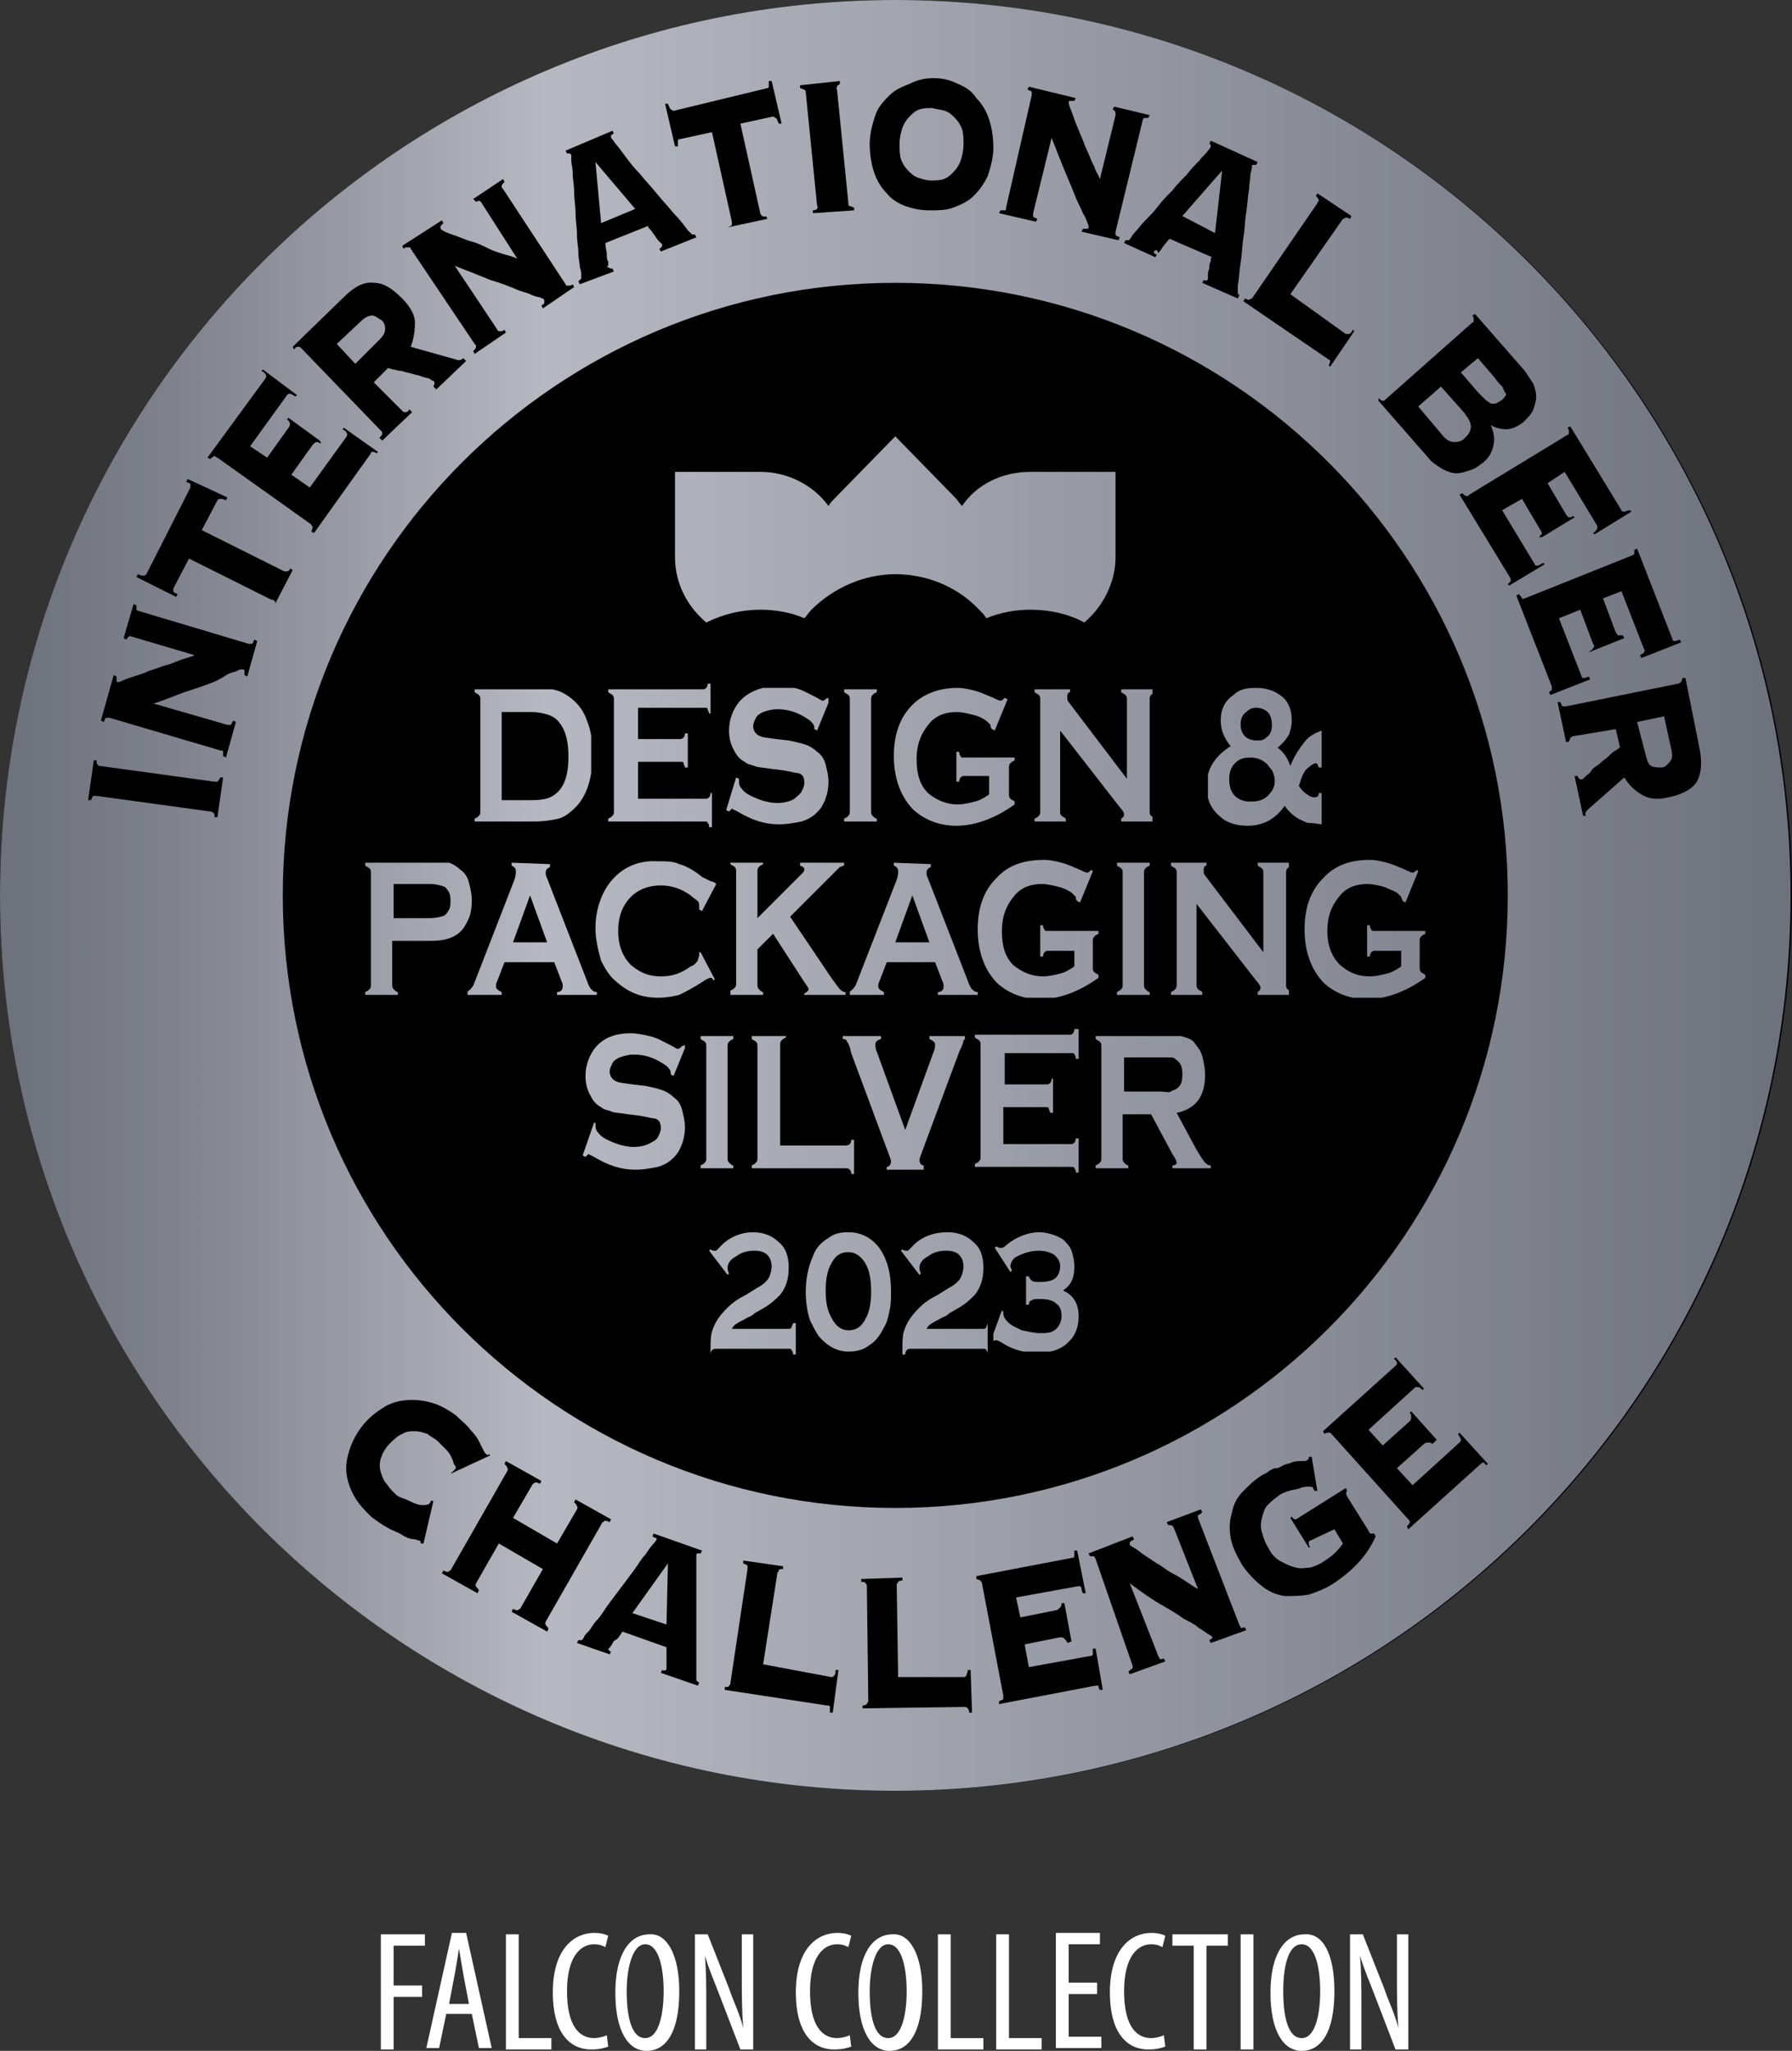 <?xml version="1.0" encoding="utf-8"?>
<!-- Generator: Adobe Illustrator 27.8.0, SVG Export Plug-In . SVG Version: 6.00 Build 0)  -->
<svg version="1.1" id="Layer_1" xmlns="http://www.w3.org/2000/svg" xmlns:xlink="http://www.w3.org/1999/xlink" x="0px" y="0px"
	 viewBox="0 0 126.1 144.3" style="enable-background:new 0 0 126.1 144.3;" xml:space="preserve">
<rect x="0" y="0" width="126.1" height="144.3" fill="#333333" stroke="none"/>
<style type="text/css">
	
		.st0{clip-path:url(#SVGID_00000181079631511357217480000001318241817344197255_);fill:url(#SVGID_00000129193591366462476660000009861145971039243187_);}
	
		.st1{clip-path:url(#SVGID_00000090992698222335838950000003859101329973708163_);fill:url(#SVGID_00000175324176502987263200000012229336415264031621_);}
	
		.st2{clip-path:url(#SVGID_00000081639441658094705300000009928371861266045104_);fill:url(#SVGID_00000005240123184071330380000011517026087841629366_);}
	
		.st3{clip-path:url(#SVGID_00000127740488942269326150000003871965245054459284_);fill:url(#SVGID_00000171683455190223324100000007253034469173250177_);}
	
		.st4{clip-path:url(#SVGID_00000051379134558980822010000003078164751198583998_);fill:url(#SVGID_00000002360528270309135290000013601781167173383094_);}
	
		.st5{clip-path:url(#SVGID_00000007425291944563040230000004287453028753105055_);fill:url(#SVGID_00000168808126746295091650000008589584465304595135_);}
	
		.st6{clip-path:url(#SVGID_00000024688414699680727280000001060105711437763768_);fill:url(#SVGID_00000039841999686065209320000018343123884077889946_);}
	
		.st7{clip-path:url(#SVGID_00000141442595733410989230000015173262746997768846_);fill:url(#SVGID_00000163781770199044874940000014700256446430035638_);}
	
		.st8{clip-path:url(#SVGID_00000107577858711886228960000000828687671150703019_);fill:url(#SVGID_00000036961563265054236820000005838185692758035616_);}
	
		.st9{clip-path:url(#SVGID_00000116940020683936497520000015632805384733505949_);fill:url(#SVGID_00000095332414177833397330000004425731090439547008_);}
	
		.st10{clip-path:url(#SVGID_00000093871227218771605770000005893480977211874732_);fill:url(#SVGID_00000177468688241852687680000014476189569925303735_);}
	
		.st11{clip-path:url(#SVGID_00000153671323366453200080000006430183860643670439_);fill:url(#SVGID_00000138561855400165025900000009846150098853207217_);}
	
		.st12{clip-path:url(#SVGID_00000083778727005618394180000018131667133075065234_);fill:url(#SVGID_00000044174416626223051700000002207899653483989905_);}
	
		.st13{clip-path:url(#SVGID_00000029027180059194622380000008431859590523049648_);fill:url(#SVGID_00000130622765145205166800000009675525843245896601_);}
	
		.st14{clip-path:url(#SVGID_00000155135031311239698220000014905916682077409920_);fill:url(#SVGID_00000017517387825852517810000005080776447749301933_);}
	
		.st15{clip-path:url(#SVGID_00000047019748223700821240000012294877217269404079_);fill:url(#SVGID_00000075849533652763104630000001203707719478059152_);}
	
		.st16{clip-path:url(#SVGID_00000110465208618927887750000006862398990136892863_);fill:url(#SVGID_00000159442981396371782510000001089436053525429157_);}
	
		.st17{clip-path:url(#SVGID_00000075876796203065100750000007484374744675916163_);fill:url(#SVGID_00000098938606185535452830000000147915808786083243_);}
	
		.st18{clip-path:url(#SVGID_00000048466968497193705460000006934871463255993511_);fill:url(#SVGID_00000167397724271039348390000011714950844475591073_);}
	
		.st19{clip-path:url(#SVGID_00000020359128147756962850000010598369505315289533_);fill:url(#SVGID_00000156552930188920616120000000090346919367420840_);}
	
		.st20{clip-path:url(#SVGID_00000071520187227444567470000008079857242382891427_);fill:url(#SVGID_00000066503363069377716800000000368796411085014705_);}
	
		.st21{clip-path:url(#SVGID_00000152233475231974133080000017967236550963278252_);fill:url(#SVGID_00000003803616919797448990000001756268773334231990_);}
	
		.st22{clip-path:url(#SVGID_00000126284290338201551790000018122025135213407380_);fill:url(#SVGID_00000021094072372130606430000015329859716275072946_);}
	
		.st23{clip-path:url(#SVGID_00000063633877965986665420000006817041815187706293_);fill:url(#SVGID_00000098925025186776046300000000741628759480155070_);}
	
		.st24{clip-path:url(#SVGID_00000067233691415097573030000005544998467346599586_);fill:url(#SVGID_00000093889332619182468450000008836437804305776530_);}
	
		.st25{clip-path:url(#SVGID_00000166667710994769314700000002536823109623256478_);fill:url(#SVGID_00000016077486493753204060000010860064477433677184_);}
	
		.st26{clip-path:url(#SVGID_00000114061239404911336190000004705457985182957239_);fill:url(#SVGID_00000163784087904909505530000010982600928025515704_);}
	
		.st27{clip-path:url(#SVGID_00000039850322096344861420000005727616681184533929_);fill:url(#SVGID_00000019679181103268889490000012260036693394824330_);}
	.st28{enable-background:new    ;}
	.st29{fill:#FFFFFF;}
</style>
<path d="M126.1,63c0,34.8-28.2,63-63,63S0,97.8,0,63S28.2,0,63,0S126.1,28.2,126.1,63"/>
<g>
	<defs>
		<path id="SVGID_1_" d="M19.9,63c0-23.8,19.3-43.1,43.1-43.1s43.1,19.3,43.1,43.1S86.8,106.1,63,106.1S19.9,86.8,19.9,63 M0,63
			c0,34.8,28.2,63,63,63s63-28.2,63-63S97.8,0,63,0S0,28.2,0,63"/>
	</defs>
	<clipPath id="SVGID_00000081632945669789430410000005022081979014729344_">
		<use xlink:href="#SVGID_1_"  style="overflow:visible;"/>
	</clipPath>
	
		<linearGradient id="SVGID_00000168829963381836893950000011738216589779672972_" gradientUnits="userSpaceOnUse" x1="-2007.792" y1="26.052" x2="-2006.928" y2="26.052" gradientTransform="matrix(144.381 0 0 -144.381 289887.406 3824.483)">
		<stop  offset="0" style="stop-color:#6E727D"/>
		<stop  offset="8.800000e-02" style="stop-color:#7F828C"/>
		<stop  offset="0.264" style="stop-color:#ACAEB8"/>
		<stop  offset="0.299" style="stop-color:#B7B9C2"/>
		<stop  offset="1" style="stop-color:#6E727D"/>
	</linearGradient>
	
		<path style="clip-path:url(#SVGID_00000081632945669789430410000005022081979014729344_);fill:url(#SVGID_00000168829963381836893950000011738216589779672972_);" d="
		M0,0h126v126H0V0z"/>
</g>
<path d="M15.1,57.5c0-0.2,0-0.3-0.1-0.3c-0.1-0.1-0.1-0.1-0.2-0.1l-8-1.1H6.6c-0.1,0-0.1,0.1-0.2,0.3H6.2l0.4-2.8h0.2
	c0,0.2,0,0.3,0.1,0.3c0,0.1,0.1,0.1,0.2,0.1l8,1.1h0.2c0,0,0.1-0.1,0.2-0.3h0.2l-0.4,2.8H15.1z M7.7,50.5H7.5
	c-0.1,0-0.1,0.1-0.2,0.3l-0.2-0.1L8,47.5l0.2,0.1v0.3C8.2,48,8.3,48,8.3,48s0.1,0,0.3-0.1s0.5-0.2,0.8-0.3s0.7-0.2,1.1-0.4
	c0.4-0.1,0.8-0.3,1.2-0.4s0.8-0.3,1.1-0.4s0.7-0.2,0.9-0.3l-4.4-1.3c-0.2-0.1-0.3,0-0.4,0.2l-0.2-0.1l0.7-2.4l0.2,0.1v0.3
	c0,0,0.1,0.1,0.2,0.1l7.7,2.3h0.2c0.1,0,0.1-0.1,0.2-0.3l0.2,0.1l-0.7,2.5l-0.2-0.1v-0.3c0-0.1-0.1-0.1-0.1-0.1H17
	c0,0-0.2,0-0.3,0.1c-0.2,0.1-0.4,0.1-0.6,0.2S15.5,47.8,15,48c-0.5,0.2-1.1,0.4-1.7,0.6c-0.7,0.2-1.5,0.6-2.5,0.9L16,51h0.2
	c0.1,0,0.1-0.1,0.2-0.3l0.2,0.1l-0.7,2.5l-0.2-0.1v-0.3c0-0.1-0.1-0.1-0.2-0.1C15.5,52.8,7.7,50.5,7.7,50.5z M19.3,42.6
	c0.1-0.2,0.1-0.3,0-0.3c0-0.1-0.1-0.1-0.2-0.1l-5.8-2.9l-1.1,2.1v0.2c0,0.1,0.1,0.1,0.3,0.2L12.4,42l-2.8-1.4l0.1-0.2
	c0.2,0.1,0.3,0.1,0.4,0.1c0.1,0,0.1,0,0.2-0.1l3.1-6.1v-0.2c0-0.1-0.1-0.1-0.3-0.2l0.1-0.2L16,35l-0.1,0.2c-0.2-0.1-0.3-0.1-0.4-0.1
	c-0.1,0-0.1,0-0.2,0.1l-1.1,2.1l5.8,2.9h0.2c0.1,0,0.2-0.1,0.2-0.2l0.2,0.1C20.6,40.1,19.3,42.6,19.3,42.6z M22.6,31.2
	c-0.1,0-0.2-0.1-0.3-0.1s-0.2,0.1-0.3,0.2l-1.5,2.1l1.3,0.9l2.6-3.6c0-0.1,0.1-0.1,0-0.2c0-0.1-0.1-0.2-0.3-0.3l0.1-0.1l2.4,1.7
	l-0.1,0.1c-0.1-0.1-0.2-0.1-0.3-0.1c-0.1,0-0.1,0-0.1,0.1l-4,5.6l-0.2-0.1c0.1-0.2,0.1-0.3,0.1-0.3c0-0.1-0.1-0.1-0.1-0.2l-6.6-4.7
	c-0.1,0-0.1-0.1-0.2-0.1s-0.2,0.1-0.3,0.2l-0.2-0.1l4.1-5.6c0-0.1,0.1-0.1,0-0.2c0-0.1-0.1-0.2-0.3-0.3l0.1-0.1l2.4,1.8l-0.1,0.1
	c-0.2-0.1-0.3-0.2-0.4-0.2s-0.1,0-0.2,0.1l-2.6,3.6l1.2,0.8l1.5-2.1c0.1-0.1,0.1-0.2,0.1-0.3c0-0.1-0.1-0.2-0.2-0.3l0.1-0.1l2.2,1.6
	C22.5,31,22.6,31.2,22.6,31.2z M28.3,28.9c0.1,0.1,0.1,0.1,0.2,0.1s0.2,0,0.3-0.2L29,29l-2.1,2l-0.2-0.2c0.1-0.1,0.2-0.2,0.2-0.3
	c0-0.1,0-0.1-0.1-0.2l-5.6-5.8c-0.1-0.1-0.1-0.1-0.2-0.1s-0.2,0-0.3,0.2l-0.1-0.2l3.6-3.5c0.7-0.7,1.4-1.1,2.1-1
	c0.7,0,1.3,0.4,2,1.1c0.6,0.6,0.9,1.2,0.9,1.7c0,0.6-0.1,1.2-0.3,1.7l3.2,0.9c0.2,0.1,0.4,0,0.5-0.1l0.2,0.2l-2.1,2l-0.2-0.2
	c0.1-0.2,0.1-0.3,0-0.4c0,0-0.1,0-0.2-0.1s-0.3-0.1-0.6-0.2c-0.2-0.1-0.4-0.1-0.7-0.2s-0.5-0.1-0.7-0.2c-0.3,0-0.5-0.1-0.6-0.1
	s-0.3-0.1-0.4-0.1l-1,1C26.3,26.9,28.3,28.9,28.3,28.9z M26.7,23.9c0.3-0.3,0.4-0.5,0.4-0.8c0-0.2-0.1-0.5-0.3-0.6s-0.4-0.3-0.6-0.3
	s-0.5,0.1-0.8,0.4l-1.7,1.6l1.3,1.4C25,25.6,26.7,23.9,26.7,23.9z M28.9,17.5c0-0.1-0.1-0.1-0.2-0.1s-0.2,0-0.3,0.1l-0.1-0.2
	l2.8-1.8l0.1,0.2L31,15.9v0.2c0,0,0.1,0.1,0.3,0.2s0.5,0.2,0.8,0.3c0.3,0.1,0.7,0.3,1.1,0.4s0.8,0.3,1.2,0.5
	c0.4,0.2,0.8,0.3,1.1,0.4c0.4,0.1,0.7,0.2,0.9,0.3l-2.5-3.9c-0.1-0.2-0.2-0.2-0.4-0.1L33.3,14l2.1-1.4l0.1,0.2
	c-0.1,0.1-0.2,0.2-0.2,0.3s0,0.1,0.1,0.2l4.4,6.7c0,0.1,0.1,0.1,0.2,0.1s0.2,0,0.3-0.1l0.1,0.2l-2.2,1.5l-0.1-0.2
	c0.1-0.1,0.2-0.1,0.2-0.2v-0.2L38.2,21c-0.1,0-0.2-0.1-0.3-0.1s-0.4-0.1-0.6-0.2s-0.7-0.2-1.1-0.4c-0.5-0.2-1-0.4-1.7-0.6
	c-0.7-0.3-1.5-0.6-2.5-1l3,4.5c0,0.1,0.1,0.1,0.2,0.1s0.2,0,0.3-0.1l0.1,0.2l-2.2,1.5l-0.1-0.2c0.1-0.1,0.2-0.2,0.2-0.3
	c0-0.1,0-0.1-0.1-0.2L28.9,17.5L28.9,17.5z M42.8,18.8C42.8,18.8,42.8,18.9,42.8,18.8c0.1,0.1,0.2,0.1,0.3,0.1l0.1,0.2L40.8,20
	l-0.1-0.2l0.2-0.2v-0.3c0-0.1,0-0.2-0.1-0.5c0-0.3-0.1-0.6-0.1-1s-0.1-0.8-0.1-1.3s-0.1-1-0.1-1.5s-0.1-1-0.1-1.5s-0.1-0.9-0.1-1.3
	s-0.1-0.7-0.1-0.9v-0.4l-0.1-0.1h-0.2l-0.1-0.2l3.3-1.4l0.1,0.2c-0.1,0-0.1,0.1-0.2,0.1v0.2c0,0,0.1,0.1,0.3,0.4
	c0.2,0.2,0.4,0.5,0.7,0.9s0.6,0.8,1,1.2c0.4,0.5,0.8,0.9,1.2,1.4c0.4,0.5,0.8,0.9,1.2,1.4c0.4,0.4,0.7,0.8,1,1.2l0.3,0.3h0.2
	l0.1,0.2l-2.5,1l-0.1-0.2c0.2-0.1,0.2-0.2,0.2-0.3L46.4,17c-0.1-0.1-0.2-0.2-0.3-0.4c-0.1-0.1-0.2-0.3-0.3-0.4
	c-0.1-0.1-0.2-0.2-0.2-0.3l-3,1.2c0,0.3,0.1,0.6,0.1,0.8c0,0.2,0,0.4,0.1,0.5v0.3C42.7,18.7,42.7,18.8,42.8,18.8 M44.7,14.7
	l-2.8-3.3l0.4,4.3L44.7,14.7z M51.2,16c0.2-0.1,0.3-0.1,0.3-0.2v-0.2l-1.4-6.3l-2.3,0.5c-0.1,0-0.1,0.1-0.1,0.1v0.4h-0.2l-0.7-3H47
	c0.1,0.2,0.1,0.3,0.2,0.4c0.1,0,0.1,0.1,0.2,0.1L54,6.2c0.1,0,0.1-0.1,0.1-0.1V5.7h0.2l0.7,3h-0.2c-0.1-0.2-0.1-0.3-0.2-0.4
	c-0.1,0-0.1-0.1-0.2-0.1l-2.3,0.5l1.4,6.3c0,0.1,0.1,0.1,0.1,0.2c0.1,0,0.2,0.1,0.3,0l0.1,0.2L51.2,16z M57.2,14.8
	c0.2,0,0.3-0.1,0.3-0.1c0-0.1,0.1-0.1,0-0.2l-0.8-8c0-0.1,0-0.1-0.1-0.2c-0.1,0-0.2-0.1-0.3-0.1V6l2.8-0.3v0.2C59,6,58.9,6,58.9,6.1
	s-0.1,0.1,0,0.2l0.8,8c0,0.1,0,0.2,0.1,0.2s0.2,0.1,0.3,0.1v0.2L57.2,15C57.2,15,57.2,14.8,57.2,14.8z M65.7,5.5
	c0.6,0,1.1,0.1,1.7,0.4c0.5,0.2,1,0.5,1.3,1c0.4,0.4,0.7,0.9,0.9,1.5c0.2,0.6,0.3,1.3,0.3,2s-0.2,1.4-0.4,2c-0.3,0.6-0.6,1-1,1.4
	s-0.9,0.6-1.4,0.8s-1.1,0.2-1.7,0.2s-1.1-0.1-1.7-0.3c-0.5-0.2-1-0.5-1.3-0.9c-0.4-0.4-0.7-0.9-0.9-1.5c-0.2-0.6-0.3-1.3-0.3-2
	s0.2-1.4,0.4-2c0.2-0.6,0.6-1,1-1.4s0.9-0.6,1.4-0.8C64.6,5.6,65.1,5.5,65.7,5.5 M65.6,7.6c-0.3,0-0.6,0-0.9,0.1S64.2,8,64,8.2
	S63.6,8.7,63.5,9s-0.2,0.7-0.2,1.1c0,0.4,0,0.8,0.1,1.1s0.3,0.6,0.5,0.8s0.4,0.4,0.7,0.5c0.3,0.1,0.6,0.2,0.9,0.2s0.6,0,0.9-0.1
	s0.5-0.3,0.7-0.5s0.4-0.5,0.5-0.8s0.2-0.7,0.2-1.1c0-0.4,0-0.8-0.1-1.1s-0.3-0.6-0.5-0.8s-0.4-0.4-0.7-0.5
	C66.2,7.7,65.9,7.7,65.6,7.6 M72.6,6.7V6.5c0-0.1-0.1-0.1-0.3-0.2l0.1-0.2l3.3,0.8l-0.1,0.2h-0.3c-0.1,0-0.1,0.1-0.1,0.1
	s0,0.1,0.1,0.4c0.1,0.2,0.2,0.5,0.3,0.8c0.1,0.3,0.3,0.7,0.4,1c0.2,0.4,0.3,0.8,0.5,1.2s0.3,0.8,0.5,1.1c0.1,0.4,0.3,0.6,0.4,0.9
	l1.1-4.5c0-0.2,0-0.3-0.2-0.4l0.1-0.2l2.5,0.6l-0.1,0.2h-0.3c0,0-0.1,0.1-0.1,0.2l-1.9,7.8v0.2c0,0.1,0.1,0.1,0.3,0.2l-0.1,0.2
	l-2.6-0.6l0.1-0.2h0.3c0.1,0,0.1-0.1,0.1-0.1v-0.1c0-0.1-0.1-0.2-0.1-0.3c-0.1-0.2-0.1-0.3-0.3-0.6c-0.1-0.3-0.3-0.6-0.5-1.1
	s-0.4-1-0.7-1.7c-0.3-0.7-0.6-1.5-1-2.5L72.7,15v0.2c0,0.1,0.1,0.1,0.3,0.2l-0.1,0.2L70.3,15l0.1-0.2h0.3c0.1,0,0.1-0.1,0.1-0.2
	L72.6,6.7L72.6,6.7z M81.2,17.7v0.1c0,0,0.1,0.1,0.2,0.1l-0.1,0.2l-2.2-1l0.1-0.2h0.2c0.1,0,0.1-0.1,0.2-0.2c0,0,0.1-0.2,0.3-0.4
	c0.2-0.2,0.4-0.5,0.7-0.8c0.3-0.3,0.6-0.6,0.9-1s0.7-0.8,1-1.1c0.3-0.4,0.7-0.8,1-1.1c0.3-0.4,0.6-0.7,0.9-1
	c0.2-0.3,0.5-0.5,0.6-0.7c0.2-0.2,0.2-0.3,0.2-0.3v-0.1l-0.1-0.1l0.1-0.2l3.3,1.5l-0.1,0.2h-0.2c-0.1,0-0.1,0-0.1,0.1
	c0,0,0,0.2-0.1,0.5c0,0.3-0.1,0.7-0.1,1.1c-0.1,0.5-0.1,1-0.2,1.6s-0.1,1.2-0.2,1.8s-0.1,1.2-0.2,1.8s-0.1,1.1-0.2,1.6v0.5
	c0,0.1,0.1,0.1,0.1,0.2L87.1,21l-2.5-1.1l0.1-0.2c0.2,0.1,0.3,0,0.3-0.1v-0.2c0-0.2,0-0.3,0.1-0.5c0-0.2,0-0.4,0.1-0.5
	c0-0.2,0-0.3,0.1-0.3l-3-1.3c-0.2,0.2-0.4,0.5-0.5,0.6c-0.1,0.2-0.2,0.3-0.3,0.4C81.4,17.5,81.3,17.6,81.2,17.7
	C81.2,17.6,81.2,17.7,81.2,17.7 M85.5,16.4L86,12l-2.8,3.2L85.5,16.4z M94.7,23.5h0.2c0.1,0,0.2-0.1,0.3-0.3l0.1,0.1l-1.7,2.5
	l-0.1-0.1c0.1-0.2,0.1-0.3,0.1-0.3s0-0.1-0.1-0.1l-6-4.1l0.1-0.2c0.2,0.1,0.3,0.1,0.3,0.1S88,21,88.1,21l4.6-6.7
	c0-0.1,0.1-0.1,0.1-0.2s-0.1-0.2-0.2-0.3l0.1-0.2l2.4,1.6L95,15.4c-0.2-0.1-0.3-0.1-0.3-0.1s-0.1,0.1-0.2,0.1l-3.7,5.3L94.7,23.5z
	 M103.6,22.7c0.1,0,0.1-0.1,0.1-0.2s0-0.2-0.1-0.3l0.2-0.1l3.5,4l0.6,0.9c0.1,0.3,0.2,0.6,0.2,0.9s-0.1,0.6-0.2,0.9
	c-0.1,0.3-0.4,0.6-0.7,0.9c-0.4,0.3-0.8,0.5-1.2,0.5s-0.8-0.1-1.1-0.3c0.2,0.5,0.3,0.9,0.2,1.4s-0.3,0.9-0.8,1.3
	c-0.3,0.2-0.5,0.4-0.9,0.5c-0.3,0.1-0.6,0.2-0.9,0.2c-0.3,0-0.6-0.1-1-0.3c-0.3-0.2-0.7-0.4-1-0.8l-3.5-4V28
	c0.1,0.1,0.2,0.2,0.3,0.2s0.1,0,0.2-0.1L103.6,22.7L103.6,22.7z M101.4,30.5c0.3,0.4,0.6,0.6,0.9,0.6s0.5,0,0.8-0.3s0.4-0.5,0.4-0.8
	s-0.2-0.6-0.5-1l-1.6-1.8l-1.6,1.4L101.4,30.5L101.4,30.5z M104,27.6l0.5,0.5c0.1,0.1,0.3,0.2,0.4,0.3h0.3c0.1,0,0.2-0.1,0.4-0.2
	s0.2-0.2,0.3-0.3c0.1-0.1,0.1-0.2,0-0.3s-0.1-0.3-0.2-0.4s-0.3-0.3-0.5-0.6l-1.2-1.4l-1.2,1L104,27.6z M108.3,37.8
	c0.1-0.1,0.1-0.2,0.2-0.2c0-0.1,0-0.2-0.1-0.3l-1.3-2.2l-1.4,0.8l2.3,3.8c0,0.1,0.1,0.1,0.2,0.1s0.2-0.1,0.4-0.2l0.1,0.1l-2.5,1.5
	l-0.1-0.1l0.2-0.2v-0.2l-3.6-5.9l0.2-0.1c0.1,0.1,0.2,0.2,0.3,0.2s0.1,0,0.2-0.1l6.9-4.2c0.1,0,0.1-0.1,0.1-0.2s0-0.2-0.1-0.3
	l0.2-0.1l3.6,5.9c0,0.1,0.1,0.1,0.2,0.1s0.2-0.1,0.4-0.1l0.1,0.1l-2.6,1.6l-0.1-0.1c0.2-0.1,0.2-0.2,0.3-0.3V37l-2.3-3.8l-1.2,0.8
	l1.3,2.2c0.1,0.1,0.1,0.2,0.2,0.2s0.2,0,0.3-0.1l0.1,0.1l-2.3,1.4L108.3,37.8L108.3,37.8z M111.9,45.8c0.1-0.1,0.2-0.1,0.2-0.2
	c0.1-0.1,0.1-0.2,0-0.3l-0.9-2.4l-1.5,0.6l1.6,4.1c0,0.1,0.1,0.1,0.1,0.1c0.1,0,0.2,0,0.4-0.1l0.1,0.2l-2.8,1.1l-0.1-0.2
	c0.1-0.1,0.2-0.1,0.2-0.2v-0.2l-2.5-6.4l0.2-0.1c0.1,0.2,0.2,0.2,0.2,0.3s0.1,0,0.2,0l7.5-3c0.1,0,0.1-0.1,0.2-0.1v-0.3l0.2-0.1
	l2.5,6.4c0,0.1,0.1,0.1,0.1,0.1c0.1,0,0.2,0,0.4-0.1l0.1,0.2l-2.8,1.1l-0.1-0.2c0.2-0.1,0.3-0.2,0.3-0.2c0-0.1,0.1-0.1,0-0.2
	l-1.6-4.1l-1.3,0.5l0.9,2.4c0.1,0.1,0.1,0.2,0.2,0.2h0.3l0.1,0.2l-2.5,1L111.9,45.8L111.9,45.8z M110.7,51.8c-0.1,0-0.1,0.1-0.2,0.1
	c0,0.1-0.1,0.2-0.1,0.3h-0.2l-0.6-2.8h0.2c0.1,0.2,0.1,0.3,0.2,0.3h0.2l7.9-1.6c0.1,0,0.1-0.1,0.2-0.1c0-0.1,0.1-0.2,0.1-0.3h0.2
	l1,5c0.2,1,0.1,1.8-0.2,2.3s-1,0.9-2,1.1c-0.8,0.2-1.4,0.1-1.9-0.2s-0.9-0.7-1.2-1.2l-2.5,2.2c-0.2,0.2-0.3,0.3-0.2,0.5h-0.2
	l-0.6-2.8h0.2c0.1,0.2,0.2,0.3,0.4,0.2l0.2-0.2c0.1-0.1,0.3-0.2,0.4-0.4s0.4-0.3,0.6-0.5c0.2-0.2,0.4-0.3,0.6-0.5s0.3-0.3,0.5-0.4
	s0.2-0.2,0.3-0.2l-0.3-1.3L110.7,51.8L110.7,51.8z M115.8,53.1c0.1,0.4,0.2,0.7,0.4,0.8s0.4,0.1,0.7,0.1s0.4-0.2,0.6-0.4
	s0.2-0.5,0.1-0.9l-0.5-2.3l-1.9,0.4L115.8,53.1L115.8,53.1z M31.8,103.6C31.8,103.6,31.9,103.6,31.8,103.6l0.2-0.2
	c0.1-0.1,0.1-0.2,0-0.3s-0.1-0.3-0.2-0.5s-0.2-0.4-0.4-0.6l-0.6-0.6c-0.2-0.2-0.5-0.3-0.7-0.5c-0.3-0.1-0.6-0.2-0.9-0.2
	s-0.6,0-0.9,0.2c-0.3,0.1-0.6,0.4-0.9,0.7c-0.3,0.3-0.5,0.7-0.6,1s-0.1,0.7,0,1s0.2,0.6,0.4,0.8c0.2,0.3,0.4,0.5,0.6,0.7
	c0.1,0.1,0.2,0.2,0.5,0.3s0.5,0.2,0.7,0.3s0.5,0.2,0.7,0.2s0.4,0,0.5-0.1l0.1-0.1v-0.1h0.2l-0.7,3h-0.2v-0.1c0,0,0-0.1-0.1-0.1
	s-0.2-0.1-0.4-0.1s-0.5-0.1-0.8-0.3s-0.7-0.3-1-0.5c-0.4-0.2-0.8-0.5-1.2-0.8c-0.4-0.4-0.8-0.8-1.1-1.3c-0.3-0.5-0.5-1-0.6-1.6
	s0-1.2,0.2-1.8s0.5-1.2,1-1.8c0.5-0.6,1.1-1,1.6-1.3c0.6-0.3,1.2-0.4,1.8-0.4c0.6,0,1.1,0.1,1.7,0.3c0.5,0.2,1,0.5,1.4,0.8
	c0.4,0.4,0.8,0.7,1,1c0.3,0.3,0.5,0.6,0.6,0.8L34,102c0.1,0.2,0.1,0.2,0.2,0.3c0.1,0.1,0.2,0.1,0.2,0l0.1,0.1l-2.8,1.3
	C31.7,103.7,31.8,103.6,31.8,103.6z M38.4,114.1c0,0.1-0.1,0.1,0,0.2c0,0.1,0.1,0.1,0.2,0.3l-0.1,0.2l-2.5-1.4l0.1-0.2
	c0.2,0.1,0.3,0.1,0.3,0.1c0.1,0,0.1-0.1,0.2-0.1l1.6-2.8l-3.1-1.8l-1.6,2.8c0,0.1-0.1,0.1,0,0.2c0,0.1,0.1,0.1,0.2,0.3l-0.1,0.2
	l-2.5-1.4l0.1-0.2c0.2,0.1,0.3,0.1,0.3,0.1c0.1,0,0.1-0.1,0.2-0.1l4-7c0-0.1,0.1-0.1,0-0.2c0-0.1-0.1-0.2-0.2-0.3l0.1-0.2l2.5,1.4
	l-0.1,0.2c-0.2-0.1-0.3-0.1-0.3-0.1c-0.1,0-0.1,0.1-0.2,0.1l-1.4,2.4l3.1,1.8l1.4-2.4c0-0.1,0.1-0.1,0-0.2c0-0.1-0.1-0.2-0.2-0.3
	l0.1-0.2l2.5,1.4l-0.1,0.2c-0.2-0.1-0.3-0.1-0.3-0.1c-0.1,0-0.1,0.1-0.2,0.1L38.4,114.1z M42.8,116L42.8,116c0,0.1,0.1,0.2,0.2,0.2
	l-0.1,0.2l-2.3-0.8l0.1-0.2h0.2c0.1,0,0.1-0.1,0.2-0.2c0-0.1,0.1-0.2,0.3-0.4s0.3-0.5,0.6-0.8s0.5-0.7,0.8-1.1l0.9-1.2l0.9-1.2
	c0.3-0.4,0.5-0.8,0.8-1.1c0.2-0.3,0.4-0.6,0.6-0.8s0.2-0.3,0.2-0.3c0-0.1,0-0.1-0.1-0.1s-0.1-0.1-0.2-0.1l0.1-0.2l3.4,1.2l-0.1,0.2
	h-0.2c-0.1,0-0.1,0.1-0.1,0.1v8.8c0,0.1,0.1,0.1,0.2,0.2l-0.1,0.2l-2.6-0.9l0.1-0.2c0.2,0.1,0.3,0,0.3-0.1v-1.5l-3.1-1.1
	c-0.2,0.3-0.3,0.5-0.5,0.6s-0.2,0.3-0.3,0.4C42.9,115.9,42.9,116,42.8,116C42.8,115.9,42.8,116,42.8,116 M46.9,114.3L47,110
	l-2.5,3.5L46.9,114.3z M58.5,118c0.1,0,0.1,0,0.2-0.1s0.1-0.2,0.1-0.4H59l-0.4,3h-0.2v-0.4c0-0.1-0.1-0.1-0.2-0.1l-7.2-1.1v-0.2
	c0.2,0,0.3,0,0.3-0.1c0.1-0.1,0.1-0.1,0.1-0.2l1.2-8v-0.2c0-0.1-0.1-0.1-0.3-0.2v-0.2l2.8,0.4v0.2c-0.2,0-0.3,0-0.3,0.1
	s-0.1,0.1-0.1,0.2l-1,6.4L58.5,118L58.5,118z M67.8,118c0.1,0,0.1,0,0.2-0.1c0-0.1,0.1-0.2,0.1-0.4h0.2l0.1,3h-0.2
	c0-0.2-0.1-0.3-0.1-0.3s-0.1-0.1-0.2-0.1l-7.2,0.1V120c0.2,0,0.3-0.1,0.3-0.1c0-0.1,0.1-0.1,0.1-0.2l-0.1-8.1c0-0.1,0-0.1-0.1-0.2
	c0-0.1-0.2-0.1-0.3-0.1v-0.2l2.9-0.1v0.2c-0.2,0-0.3,0.1-0.3,0.1c0,0.1-0.1,0.1-0.1,0.2l0.1,6.5C63.2,118,67.8,118,67.8,118z
	 M75.1,115.6c0-0.1-0.1-0.2-0.2-0.3c-0.1-0.1-0.2-0.1-0.3-0.1l-2.5,0.5l0.3,1.6l4.4-0.8c0.1,0,0.1-0.1,0.1-0.1V116h0.2l0.5,2.9h-0.2
	c-0.1-0.1-0.1-0.2-0.1-0.3h-0.2l-6.8,1.3v-0.2c0.2-0.1,0.3-0.1,0.3-0.2v-0.2l-1.5-7.9c0-0.1-0.1-0.1-0.1-0.2c-0.1,0-0.2-0.1-0.3-0.1
	v-0.2l6.8-1.3c0.1,0,0.1-0.1,0.1-0.1v-0.4h0.2l0.6,3h-0.2c-0.1-0.2-0.1-0.3-0.1-0.4c-0.1-0.1-0.1-0.1-0.2-0.1l-4.4,0.8l0.3,1.4
	l2.5-0.5c0.1,0,0.2-0.1,0.3-0.2c0.1-0.1,0.1-0.2,0.1-0.3h0.2l0.5,2.7C75.4,115.5,75.1,115.6,75.1,115.6z M77.1,109.7
	c0-0.1-0.1-0.1-0.1-0.2h-0.3l-0.1-0.2l3.1-1.2l0.1,0.2c-0.1,0.1-0.2,0.1-0.3,0.2v0.2c0,0,0.1,0.1,0.3,0.2c0.2,0.1,0.4,0.3,0.7,0.5
	l0.9,0.6c0.4,0.2,0.7,0.5,1.1,0.7s0.7,0.4,1,0.6s0.6,0.4,0.8,0.5l-1.7-4.3c-0.1-0.2-0.2-0.2-0.4-0.2l-0.1-0.2l2.4-0.9l0.1,0.2
	c-0.1,0.1-0.2,0.2-0.3,0.2v0.2l2.9,7.5c0,0.1,0.1,0.1,0.1,0.2s0.2,0,0.3,0l0.1,0.2l-2.5,0.9l-0.1-0.2c0.1-0.1,0.2-0.1,0.2-0.1v-0.1
	c0,0,0-0.1-0.1-0.1c0,0-0.1-0.1-0.3-0.2c-0.1-0.1-0.3-0.2-0.6-0.4c-0.2-0.2-0.6-0.4-1-0.6c-0.4-0.3-0.9-0.6-1.6-1s-1.4-0.9-2.2-1.5
	l2,5.1c0,0.1,0.1,0.1,0.1,0.2s0.2,0,0.3,0l0.1,0.2l-2.5,0.9l-0.1-0.2c0.2-0.1,0.2-0.2,0.3-0.2v-0.2
	C79.7,117.2,77.1,109.7,77.1,109.7z M92.2,108.4c-0.1,0-0.1,0.1-0.1,0.2s0,0.2,0.1,0.2l-0.1,0.1l-1.3-2.1l0.1-0.1
	c0.1,0.2,0.2,0.2,0.3,0.2l3.5-2.2l0.1,0.2c-0.1,0.1-0.1,0.2,0,0.4l1.5,2.4c0,0.1,0.1,0.1,0.1,0.2h0.3l0.1,0.2
	c-0.6,1.4-1.7,2.5-3.1,3.4c-0.5,0.3-1,0.5-1.6,0.7c-0.6,0.1-1.1,0.1-1.7,0.1c-0.6-0.1-1.1-0.3-1.6-0.7c-0.5-0.4-1-0.9-1.4-1.5
	c-0.4-0.7-0.7-1.3-0.8-1.9c-0.1-0.6-0.1-1.2,0.1-1.8c0.1-0.6,0.4-1.1,0.8-1.5s0.8-0.8,1.3-1.1c0.2-0.1,0.4-0.2,0.5-0.3
	c0.2-0.1,0.3-0.2,0.5-0.2s0.3-0.1,0.5-0.2s0.4-0.1,0.6-0.2c0.2-0.1,0.5-0.1,0.7-0.1s0.4,0,0.4-0.1c0.1,0,0.1-0.1,0.1-0.2h0.2
	l0.4,2.4h-0.2c0-0.1-0.1-0.1-0.1-0.2s-0.2-0.1-0.3-0.1s-0.4,0-0.6,0.1s-0.5,0.1-0.8,0.2s-0.6,0.2-0.8,0.4c-0.3,0.2-0.5,0.4-0.7,0.6
	s-0.3,0.5-0.4,0.9s-0.1,0.7,0,1c0.1,0.4,0.2,0.7,0.5,1.2c0.2,0.4,0.5,0.7,0.9,0.9s0.6,0.3,1,0.4s0.7,0,1,0c0.3-0.1,0.6-0.2,0.9-0.4
	c0.3-0.2,0.6-0.4,0.8-0.6s0.4-0.4,0.6-0.7l-0.6-1L92.2,108.4L92.2,108.4z M100.8,101.6c-0.1-0.1-0.2-0.1-0.3-0.1s-0.2,0-0.3,0.1
	l-1.9,1.7l1.1,1.2l3.3-3c0.1-0.1,0.1-0.1,0.1-0.2s-0.1-0.2-0.2-0.4l0.1-0.1l2,2.2l-0.1,0.1l-0.2-0.2c0,0-0.1,0-0.2,0.1l-5.1,4.6
	l-0.1-0.2c0.1-0.1,0.2-0.2,0.2-0.3c0-0.1,0-0.1-0.1-0.2l-5.4-6c-0.1-0.1-0.1-0.1-0.2-0.1s-0.2,0-0.3,0.1l-0.1-0.2l5.1-4.6
	c0.1-0.1,0.1-0.1,0.1-0.2s-0.1-0.2-0.2-0.3l0.1-0.1l2,2.2l-0.1,0.1c-0.1-0.1-0.2-0.2-0.3-0.2h-0.2l-3.3,3l1,1.1l1.9-1.7
	c0.1-0.1,0.1-0.2,0.1-0.3c0-0.1,0-0.2-0.1-0.3l0.1-0.1l1.8,2L100.8,101.6L100.8,101.6z"/>
<g>
	<defs>
		<path id="SVGID_00000068646940774608572960000015377491075427631770_" d="M58.8,35c-0.2,0.2-0.4,0.4-0.5,0.6
			c-1.1-1.5-2.9-2.4-4.8-2.4h-6v6c0,1.9,0.9,3.5,2.2,4.6c1.2-0.6,2.5-0.9,3.8-0.9c1.1,0,2.2,0.2,3.1,0.6c0.2-0.2,0.3-0.4,0.5-0.6
			c1.6-1.6,3.8-2.5,5.9-2.5s4.3,0.8,5.9,2.5c0.2,0.2,0.4,0.4,0.5,0.6c1-0.4,2-0.6,3.1-0.6c1.4,0,2.7,0.3,3.8,0.9
			c1.3-1.1,2.2-2.8,2.2-4.6v-6h-6c-2,0-3.8,0.9-4.8,2.4c-0.2-0.2-0.3-0.4-0.5-0.6L63,30.7L58.8,35z"/>
	</defs>
	<clipPath id="SVGID_00000114051197878226721400000008568034661792316074_">
		<use xlink:href="#SVGID_00000068646940774608572960000015377491075427631770_"  style="overflow:visible;"/>
	</clipPath>
	
		<linearGradient id="SVGID_00000183236343823710399510000008648150225393138079_" gradientUnits="userSpaceOnUse" x1="-2007.792" y1="26.024" x2="-2006.927" y2="26.024" gradientTransform="matrix(144.381 0 0 -144.381 289887.469 3794.749)">
		<stop  offset="0" style="stop-color:#6E727D"/>
		<stop  offset="8.800000e-02" style="stop-color:#7F828C"/>
		<stop  offset="0.264" style="stop-color:#ACAEB8"/>
		<stop  offset="0.299" style="stop-color:#B7B9C2"/>
		<stop  offset="1" style="stop-color:#6E727D"/>
	</linearGradient>
	
		<path style="clip-path:url(#SVGID_00000114051197878226721400000008568034661792316074_);fill:url(#SVGID_00000183236343823710399510000008648150225393138079_);" d="
		M47.4,30.7h31.3v13.2H47.4V30.7z"/>
</g>
<g>
	<defs>
		<path id="SVGID_00000014631684691070593240000006766434229207534263_" d="M35.3,50.1h2.1c0.5,0,0.9,0.1,1.2,0.2
			c0.3,0.1,0.6,0.3,0.8,0.6c0.4,0.5,0.6,1.3,0.6,2.3c0,1.4-0.3,2.3-1.1,2.8c-0.3,0.2-0.8,0.3-1.5,0.3h-2.1
			C35.3,56.3,35.3,50.1,35.3,50.1z M33.4,48.5v0.2c0.1,0.1,0.2,0.1,0.3,0.2c0.1,0.1,0.1,0.2,0.1,0.3v7.9c0,0.1,0,0.2-0.1,0.3
			s-0.1,0.1-0.3,0.2v0.2h4.2c0.7,0,1.3-0.1,1.7-0.2s0.8-0.4,1.2-0.8c0.8-0.8,1.2-2.1,1.2-3.7c0-0.9-0.1-1.7-0.4-2.4
			c-0.3-0.9-0.9-1.5-1.6-1.9c-0.5-0.3-1.2-0.4-2.1-0.4C37.5,48.5,33.4,48.5,33.4,48.5z"/>
	</defs>
	<clipPath id="SVGID_00000112634325953264710970000013914397506348763045_">
		<use xlink:href="#SVGID_00000014631684691070593240000006766434229207534263_"  style="overflow:visible;"/>
	</clipPath>
	
		<linearGradient id="SVGID_00000170957606802029293930000017581961868533959578_" gradientUnits="userSpaceOnUse" x1="-2007.792" y1="26.042" x2="-2006.927" y2="26.042" gradientTransform="matrix(144.381 0 0 -144.381 289887.469 3813.14)">
		<stop  offset="0" style="stop-color:#6E727D"/>
		<stop  offset="8.800000e-02" style="stop-color:#7F828C"/>
		<stop  offset="0.264" style="stop-color:#ACAEB8"/>
		<stop  offset="0.299" style="stop-color:#B7B9C2"/>
		<stop  offset="1" style="stop-color:#6E727D"/>
	</linearGradient>
	
		<path style="clip-path:url(#SVGID_00000112634325953264710970000013914397506348763045_);fill:url(#SVGID_00000170957606802029293930000017581961868533959578_);" d="
		M33.4,48.5h8.2v9.4h-8.2V48.5z"/>
</g>
<g>
	<defs>
		<path id="SVGID_00000134217466202835614110000018030975224509659838_" d="M49.8,48.1c0,0.2-0.1,0.3-0.1,0.3s-0.1,0.1-0.2,0.1h-6.7
			v0.2c0.1,0.1,0.2,0.1,0.3,0.2c0.1,0.1,0.1,0.2,0.1,0.3v7.9c0,0.1,0,0.2-0.1,0.3s-0.1,0.1-0.3,0.2v0.2h6.8c0.1,0,0.2,0,0.2,0.1
			c0.1,0.1,0.1,0.2,0.1,0.3h0.2v-2.4H50c0,0.2-0.1,0.3-0.1,0.3s-0.1,0.1-0.2,0.1h-4.8v-2.6h3c0.1,0,0.2,0,0.2,0.1s0.1,0.2,0.1,0.3
			h0.2v-2.4h-0.2c0,0.2-0.1,0.3-0.1,0.3S48,52,47.9,52h-3v-2.2h4.7c0.1,0,0.2,0,0.2,0.1s0.1,0.2,0.1,0.3H50v-2.4h-0.2L49.8,48.1z"/>
	</defs>
	<clipPath id="SVGID_00000054233998111626928910000008997187312866100366_">
		<use xlink:href="#SVGID_00000134217466202835614110000018030975224509659838_"  style="overflow:visible;"/>
	</clipPath>
	
		<linearGradient id="SVGID_00000128480038608249650070000001913723496547931556_" gradientUnits="userSpaceOnUse" x1="-2007.792" y1="26.042" x2="-2006.927" y2="26.042" gradientTransform="matrix(144.381 0 0 -144.381 289887.469 3813.14)">
		<stop  offset="0" style="stop-color:#6E727D"/>
		<stop  offset="8.800000e-02" style="stop-color:#7F828C"/>
		<stop  offset="0.264" style="stop-color:#ACAEB8"/>
		<stop  offset="0.299" style="stop-color:#B7B9C2"/>
		<stop  offset="1" style="stop-color:#6E727D"/>
	</linearGradient>
	
		<path style="clip-path:url(#SVGID_00000054233998111626928910000008997187312866100366_);fill:url(#SVGID_00000128480038608249650070000001913723496547931556_);" d="
		M42.8,48.1h7.4v10.2h-7.4V48.1z"/>
</g>
<g>
	<defs>
		<path id="SVGID_00000126306282017921027060000004468451387029473966_" d="M52,49.4c-0.4,0.5-0.7,1.2-0.7,2c0,0.5,0.1,0.9,0.3,1.3
			c0.2,0.4,0.4,0.7,0.8,0.9c0.2,0.2,0.5,0.2,0.7,0.3s0.6,0.1,1.2,0.2l0.8,0.1c0.6,0.1,0.9,0.2,1.1,0.2c0.3,0.1,0.4,0.3,0.4,0.7
			c0,0.2-0.1,0.4-0.2,0.6c-0.1,0.2-0.3,0.3-0.5,0.5c-0.3,0.2-0.8,0.3-1.2,0.3c-0.4,0-0.9-0.1-1.4-0.3s-0.9-0.4-1.1-0.7
			C52,55.3,52,55.1,52,54.9v-0.1l-0.2-0.1L51.1,57l0.2,0.1l0.2-0.2l0.4,0.2c1,0.6,1.9,0.9,2.9,0.9c0.6,0,1.1-0.1,1.6-0.2
			c0.7-0.2,1.1-0.6,1.4-1c0.3-0.5,0.5-1.1,0.5-1.8c0-0.4-0.1-0.8-0.2-1.2s-0.3-0.7-0.6-0.9c-0.2-0.2-0.5-0.4-0.8-0.5
			s-0.7-0.2-1.2-0.3L54.6,52c-0.6-0.1-0.9-0.1-1.1-0.2c-0.3-0.1-0.5-0.4-0.5-0.7c0-0.2,0.1-0.4,0.2-0.6c0.1-0.2,0.3-0.3,0.5-0.4
			c0.3-0.1,0.6-0.2,1-0.2c0.9,0,1.6,0.3,2.3,0.8c0.2,0.2,0.3,0.3,0.3,0.5v0.1l0.2,0.1l0.9-2.2l-0.2-0.1c-0.1,0.1-0.2,0.2-0.3,0.2
			c-0.1,0-0.2-0.1-0.4-0.2c-0.6-0.3-1.1-0.6-1.6-0.7c-0.4-0.1-0.9-0.2-1.3-0.2C53.4,48.4,52.6,48.7,52,49.4"/>
	</defs>
	<clipPath id="SVGID_00000172409462977282837860000014685792989090100877_">
		<use xlink:href="#SVGID_00000126306282017921027060000004468451387029473966_"  style="overflow:visible;"/>
	</clipPath>
	
		<linearGradient id="SVGID_00000003099693270703382700000002454092241867798944_" gradientUnits="userSpaceOnUse" x1="-2007.792" y1="26.041" x2="-2006.927" y2="26.041" gradientTransform="matrix(144.381 0 0 -144.381 289887.469 3813.14)">
		<stop  offset="0" style="stop-color:#6E727D"/>
		<stop  offset="8.800000e-02" style="stop-color:#7F828C"/>
		<stop  offset="0.264" style="stop-color:#ACAEB8"/>
		<stop  offset="0.299" style="stop-color:#B7B9C2"/>
		<stop  offset="1" style="stop-color:#6E727D"/>
	</linearGradient>
	
		<path style="clip-path:url(#SVGID_00000172409462977282837860000014685792989090100877_);fill:url(#SVGID_00000003099693270703382700000002454092241867798944_);" d="
		M51.1,48.4h7.2v9.7h-7.2V48.4z"/>
</g>
<g>
	<defs>
		<path id="SVGID_00000075862735926282246970000003583000281636901253_" d="M59.4,48.5v0.2c0.1,0.1,0.2,0.1,0.3,0.2
			c0.1,0.1,0.1,0.2,0.1,0.3v7.9c0,0.1,0,0.2-0.1,0.3s-0.1,0.1-0.3,0.2v0.2h2.3v-0.2c-0.1,0-0.2-0.1-0.3-0.2
			c-0.1-0.1-0.1-0.2-0.1-0.3v-7.9c0-0.1,0-0.2,0.1-0.3s0.1-0.1,0.3-0.2v-0.2H59.4z"/>
	</defs>
	<clipPath id="SVGID_00000174601986940816160890000011797941320417713289_">
		<use xlink:href="#SVGID_00000075862735926282246970000003583000281636901253_"  style="overflow:visible;"/>
	</clipPath>
	
		<linearGradient id="SVGID_00000176723395004080330580000015523563965566647988_" gradientUnits="userSpaceOnUse" x1="-2007.792" y1="26.042" x2="-2006.927" y2="26.042" gradientTransform="matrix(144.381 0 0 -144.381 289887.469 3813.14)">
		<stop  offset="0" style="stop-color:#6E727D"/>
		<stop  offset="8.800000e-02" style="stop-color:#7F828C"/>
		<stop  offset="0.264" style="stop-color:#ACAEB8"/>
		<stop  offset="0.299" style="stop-color:#B7B9C2"/>
		<stop  offset="1" style="stop-color:#6E727D"/>
	</linearGradient>
	
		<path style="clip-path:url(#SVGID_00000174601986940816160890000011797941320417713289_);fill:url(#SVGID_00000176723395004080330580000015523563965566647988_);" d="
		M59.4,48.5h2.3v9.4h-2.3V48.5z"/>
</g>
<g>
	<defs>
		<path id="SVGID_00000145769680978068621190000009379621073488905150_" d="M64.2,49.6c-0.9,0.9-1.3,2.1-1.3,3.6
			c0,1.6,0.5,2.9,1.4,3.8c0.8,0.7,1.8,1.1,3,1.1c1.3,0,2.7-0.5,4.1-1.5v-0.2c-0.1-0.1-0.2-0.1-0.3-0.2C71,56.1,71,56,71,55.9V54
			c0-0.1,0-0.2,0.1-0.3s0.1-0.1,0.3-0.2v-0.2h-3.6c-0.1,0-0.2,0-0.2-0.1c-0.1-0.1-0.1-0.2-0.1-0.3h-0.2V55h0.2
			c0-0.2,0.1-0.3,0.1-0.3s0.1-0.1,0.2-0.1h1.8v1.3c-0.3,0.2-0.6,0.4-1,0.5s-0.8,0.2-1.2,0.2c-0.8,0-1.5-0.3-2.1-0.8
			c-0.6-0.6-0.8-1.4-0.8-2.4s0.3-1.8,0.9-2.5c0.5-0.6,1.2-0.8,1.9-0.8c0.4,0,0.8,0.1,1.2,0.2s0.8,0.3,1,0.5l0.2,0.2
			c0,0.1,0,0.2,0.1,0.3l0.2,0.1l0.9-2.2l-0.2-0.1c-0.1,0.1-0.2,0.2-0.3,0.2c-0.1,0-0.3-0.1-0.5-0.2c-0.5-0.2-0.9-0.4-1.3-0.5
			s-0.8-0.2-1.2-0.2C66.1,48.4,65,48.8,64.2,49.6"/>
	</defs>
	<clipPath id="SVGID_00000107567789493915166510000002754682185319960504_">
		<use xlink:href="#SVGID_00000145769680978068621190000009379621073488905150_"  style="overflow:visible;"/>
	</clipPath>
	
		<linearGradient id="SVGID_00000002384851979900676010000016406722242340917404_" gradientUnits="userSpaceOnUse" x1="-2007.792" y1="26.041" x2="-2006.927" y2="26.041" gradientTransform="matrix(144.381 0 0 -144.381 289887.469 3813.14)">
		<stop  offset="0" style="stop-color:#6E727D"/>
		<stop  offset="8.800000e-02" style="stop-color:#7F828C"/>
		<stop  offset="0.264" style="stop-color:#ACAEB8"/>
		<stop  offset="0.299" style="stop-color:#B7B9C2"/>
		<stop  offset="1" style="stop-color:#6E727D"/>
	</linearGradient>
	
		<path style="clip-path:url(#SVGID_00000107567789493915166510000002754682185319960504_);fill:url(#SVGID_00000002384851979900676010000016406722242340917404_);" d="
		M62.9,48.4h8.5v9.7h-8.5V48.4z"/>
</g>
<g>
	<defs>
		<path id="SVGID_00000157286958432090877680000004434905294899797898_" d="M78.9,48.5v0.2c0.1,0.1,0.2,0.1,0.3,0.2
			c0.1,0.1,0.1,0.2,0.1,0.3v5.6l-4.1-5.4c-0.1-0.1-0.1-0.2-0.1-0.4s0.1-0.3,0.2-0.3v-0.2h-2.5v0.2c0.1,0.1,0.2,0.1,0.3,0.2
			c0.1,0.1,0.1,0.2,0.1,0.3v7.9c0,0.1,0,0.2-0.1,0.3s-0.1,0.1-0.3,0.2v0.2H75v-0.2c-0.1-0.1-0.2-0.1-0.3-0.2
			c-0.1-0.1-0.1-0.2-0.1-0.3v-5.7l4.2,5.4c0.2,0.2,0.3,0.4,0.3,0.5c0,0.2-0.1,0.2-0.2,0.3v0.2h2.4v-0.2c-0.1-0.1-0.2-0.1-0.3-0.2
			s-0.1-0.2-0.1-0.3v-7.9c0-0.1,0-0.2,0.1-0.3s0.1-0.1,0.3-0.2v-0.2C81.3,48.5,78.9,48.5,78.9,48.5z"/>
	</defs>
	<clipPath id="SVGID_00000096060560314655200190000000529204588398115735_">
		<use xlink:href="#SVGID_00000157286958432090877680000004434905294899797898_"  style="overflow:visible;"/>
	</clipPath>
	
		<linearGradient id="SVGID_00000000910944190555447450000013735953508028017588_" gradientUnits="userSpaceOnUse" x1="-2007.792" y1="26.042" x2="-2006.927" y2="26.042" gradientTransform="matrix(144.381 0 0 -144.381 289887.469 3813.14)">
		<stop  offset="0" style="stop-color:#6E727D"/>
		<stop  offset="8.800000e-02" style="stop-color:#7F828C"/>
		<stop  offset="0.264" style="stop-color:#ACAEB8"/>
		<stop  offset="0.299" style="stop-color:#B7B9C2"/>
		<stop  offset="1" style="stop-color:#6E727D"/>
	</linearGradient>
	
		<path style="clip-path:url(#SVGID_00000096060560314655200190000000529204588398115735_);fill:url(#SVGID_00000000910944190555447450000013735953508028017588_);" d="
		M72.7,48.5h8.4v9.4h-8.4V48.5z"/>
</g>
<g>
	<defs>
		<path id="SVGID_00000043425735708195321810000005272747337514307733_" d="M86.9,56c-0.3-0.3-0.4-0.7-0.4-1.2
			c0-0.4,0.1-0.8,0.4-1.1s0.6-0.4,1.1-0.4s0.9,0.2,1.2,0.5c0.1,0.2,0.3,0.3,0.4,0.6s0.1,0.4,0.1,0.6c0,0.4-0.2,0.7-0.5,1
			s-0.7,0.4-1.2,0.4C87.6,56.4,87.2,56.3,86.9,56 M87.6,51.8c-0.2-0.2-0.3-0.5-0.3-0.8c0-0.4,0.1-0.7,0.4-0.9
			c0.2-0.2,0.4-0.3,0.7-0.3c0.3,0,0.6,0.1,0.8,0.3c0.2,0.2,0.3,0.5,0.3,0.9s-0.1,0.7-0.4,0.9c-0.2,0.2-0.4,0.2-0.7,0.2
			C88.1,52.1,87.8,52,87.6,51.8 M86.8,48.9c-0.6,0.4-0.9,1-0.9,1.8c0,0.6,0.2,1.2,0.7,1.8c-1.1,0.7-1.7,1.6-1.7,2.8
			c0,0.9,0.3,1.6,0.9,2.1c0.5,0.5,1.2,0.7,2,0.7c1,0,1.9-0.4,2.6-1.4c0.2,0.3,0.5,0.6,0.8,0.8s0.6,0.3,0.8,0.4c0.5,0,0.9,0.1,1,0.1
			v-2.2h-0.2c0,0.2-0.1,0.3-0.3,0.3S92.1,56,92,55.9c-0.2-0.1-0.4-0.3-0.6-0.6c0.1-0.3,0.2-0.7,0.4-1c0.1-0.2,0.3-0.3,0.4-0.4
			s0.3-0.2,0.4-0.2c0.1,0,0.1,0.1,0.2,0.3H93v-2.6c-0.5,0.2-0.9,0.4-1.2,0.8c-0.3,0.4-0.7,0.9-1,1.7c-0.2-0.6-0.5-1-0.9-1.3
			c0.4-0.3,0.6-0.6,0.8-0.9c0.1-0.3,0.2-0.6,0.2-1c0-0.7-0.2-1.3-0.7-1.7s-1.1-0.6-1.8-0.6S87.2,48.5,86.8,48.9"/>
	</defs>
	<clipPath id="SVGID_00000004529793013543803900000014999481333561981118_">
		<use xlink:href="#SVGID_00000043425735708195321810000005272747337514307733_"  style="overflow:visible;"/>
	</clipPath>
	
		<linearGradient id="SVGID_00000172401942226543764210000015790438986086132623_" gradientUnits="userSpaceOnUse" x1="-2007.792" y1="26.041" x2="-2006.927" y2="26.041" gradientTransform="matrix(144.381 0 0 -144.381 289887.469 3813.14)">
		<stop  offset="0" style="stop-color:#6E727D"/>
		<stop  offset="8.800000e-02" style="stop-color:#7F828C"/>
		<stop  offset="0.264" style="stop-color:#ACAEB8"/>
		<stop  offset="0.299" style="stop-color:#B7B9C2"/>
		<stop  offset="1" style="stop-color:#6E727D"/>
	</linearGradient>
	
		<path style="clip-path:url(#SVGID_00000004529793013543803900000014999481333561981118_);fill:url(#SVGID_00000172401942226543764210000015790438986086132623_);" d="
		M85,48.4h8.1v9.7H85V48.4z"/>
</g>
<g>
	<defs>
		<path id="SVGID_00000065770184668921739030000003101451865555280285_" d="M27.7,62.2h2.5c0.5,0,0.8,0.1,1.1,0.2
			c0.1,0.1,0.2,0.2,0.3,0.4s0.1,0.4,0.1,0.6c0,0.2,0,0.4-0.1,0.6s-0.2,0.3-0.3,0.4c-0.2,0.1-0.6,0.2-1.1,0.2h-2.5
			C27.7,64.6,27.7,62.2,27.7,62.2z M25.7,60.7v0.2c0.1,0.1,0.2,0.1,0.3,0.2c0.1,0.1,0.1,0.2,0.1,0.3v7.9c0,0.1,0,0.2-0.1,0.3
			c-0.1,0.1-0.1,0.1-0.3,0.2V70H28v-0.2c-0.1,0-0.2-0.1-0.3-0.2c-0.1-0.1-0.1-0.2-0.1-0.3v-3.1h2.7c0.7,0,1.2-0.1,1.6-0.3
			c0.4-0.2,0.7-0.5,0.9-0.9c0.3-0.5,0.4-1,0.4-1.7c0-0.4-0.1-0.8-0.2-1.2s-0.3-0.7-0.6-0.9c-0.2-0.2-0.5-0.4-0.8-0.5
			s-0.8-0.1-1.3-0.1C30.3,60.6,25.7,60.7,25.7,60.7z"/>
	</defs>
	<clipPath id="SVGID_00000097478530953864889070000017933139395168922276_">
		<use xlink:href="#SVGID_00000065770184668921739030000003101451865555280285_"  style="overflow:visible;"/>
	</clipPath>
	
		<linearGradient id="SVGID_00000057848080144936531050000007758810663265657786_" gradientUnits="userSpaceOnUse" x1="-2007.792" y1="26.055" x2="-2006.927" y2="26.055" gradientTransform="matrix(144.381 0 0 -144.381 289887.469 3827.218)">
		<stop  offset="0" style="stop-color:#6E727D"/>
		<stop  offset="8.800000e-02" style="stop-color:#7F828C"/>
		<stop  offset="0.264" style="stop-color:#ACAEB8"/>
		<stop  offset="0.299" style="stop-color:#B7B9C2"/>
		<stop  offset="1" style="stop-color:#6E727D"/>
	</linearGradient>
	
		<path style="clip-path:url(#SVGID_00000097478530953864889070000017933139395168922276_);fill:url(#SVGID_00000057848080144936531050000007758810663265657786_);" d="
		M25.7,60.7h7.6v9.4h-7.6V60.7z"/>
</g>
<g>
	<defs>
		<path id="SVGID_00000176765826880896003140000005227504157499255723_" d="M37.3,63l1.2,3.3h-2.4C36.1,66.3,37.3,63,37.3,63z
			 M36,60.7v0.2c0.2,0.1,0.3,0.2,0.3,0.4c0,0.1,0,0.3-0.1,0.6l-2.8,7.2c-0.1,0.3-0.2,0.4-0.3,0.5c-0.1,0.1-0.2,0.2-0.3,0.2V70h2.5
			v-0.2c-0.2-0.1-0.4-0.2-0.4-0.4c0-0.1,0-0.2,0.1-0.4l0.5-1.3H39l0.5,1.3c0.1,0.2,0.1,0.3,0.1,0.4c0,0.2-0.1,0.4-0.4,0.4V70H42
			v-0.2c-0.2,0-0.3-0.1-0.4-0.2s-0.2-0.3-0.3-0.6l-2.8-7.2c-0.1-0.2-0.1-0.3-0.1-0.4c0-0.2,0.1-0.3,0.3-0.4v-0.2L36,60.7L36,60.7z"
			/>
	</defs>
	<clipPath id="SVGID_00000111870162252559323510000006757895323526768780_">
		<use xlink:href="#SVGID_00000176765826880896003140000005227504157499255723_"  style="overflow:visible;"/>
	</clipPath>
	
		<linearGradient id="SVGID_00000001657302991226425240000010615963115752325777_" gradientUnits="userSpaceOnUse" x1="-2007.792" y1="26.055" x2="-2006.927" y2="26.055" gradientTransform="matrix(144.381 0 0 -144.381 289887.469 3827.218)">
		<stop  offset="0" style="stop-color:#6E727D"/>
		<stop  offset="8.800000e-02" style="stop-color:#7F828C"/>
		<stop  offset="0.264" style="stop-color:#ACAEB8"/>
		<stop  offset="0.299" style="stop-color:#B7B9C2"/>
		<stop  offset="1" style="stop-color:#6E727D"/>
	</linearGradient>
	
		<path style="clip-path:url(#SVGID_00000111870162252559323510000006757895323526768780_);fill:url(#SVGID_00000001657302991226425240000010615963115752325777_);" d="
		M32.9,60.7H42v9.4h-9.1V60.7z"/>
</g>
<g>
	<defs>
		<path id="SVGID_00000118355195242556512910000014478200612287238325_" d="M42.7,62.4c-0.5,0.8-0.8,1.8-0.8,2.9
			c0,0.8,0.2,1.6,0.4,2.3c0.3,0.6,0.6,1.1,1.1,1.5c0.8,0.7,1.7,1.1,2.9,1.1c0.6,0,1.1-0.1,1.5-0.2c0.4-0.2,1-0.5,1.6-0.9
			c0.3-0.2,0.5-0.3,0.6-0.3s0.2,0.1,0.2,0.2l0.1-0.1l-1-1.9h-0.1v0.2c0,0.1-0.1,0.3-0.1,0.4c-0.1,0.1-0.2,0.3-0.5,0.4
			c-0.7,0.5-1.3,0.7-2.1,0.7c-0.9,0-1.5-0.3-2.1-0.8c-0.6-0.6-0.9-1.4-0.9-2.4s0.3-1.8,0.9-2.4c0.5-0.5,1.2-0.8,2.1-0.8
			c0.7,0,1.4,0.2,2.1,0.7c0.2,0.2,0.4,0.3,0.5,0.4c0.1,0.1,0.1,0.2,0.1,0.4V64l0.2,0.1l1-1.9l-0.1-0.1C50.1,62,50,62,50,62l-0.6-0.3
			c-0.6-0.5-1.2-0.8-1.6-0.9c-0.4-0.2-0.9-0.2-1.5-0.2C44.7,60.5,43.5,61.2,42.7,62.4"/>
	</defs>
	<clipPath id="SVGID_00000067957704184543965570000004116082021905422473_">
		<use xlink:href="#SVGID_00000118355195242556512910000014478200612287238325_"  style="overflow:visible;"/>
	</clipPath>
	
		<linearGradient id="SVGID_00000029027477692985267670000000710729169970981262_" gradientUnits="userSpaceOnUse" x1="-2007.792" y1="26.055" x2="-2006.927" y2="26.055" gradientTransform="matrix(144.381 0 0 -144.381 289887.469 3827.218)">
		<stop  offset="0" style="stop-color:#6E727D"/>
		<stop  offset="8.800000e-02" style="stop-color:#7F828C"/>
		<stop  offset="0.264" style="stop-color:#ACAEB8"/>
		<stop  offset="0.299" style="stop-color:#B7B9C2"/>
		<stop  offset="1" style="stop-color:#6E727D"/>
	</linearGradient>
	
		<path style="clip-path:url(#SVGID_00000067957704184543965570000004116082021905422473_);fill:url(#SVGID_00000029027477692985267670000000710729169970981262_);" d="
		M41.9,60.5h8.5v9.7h-8.5V60.5z"/>
</g>
<g>
	<defs>
		<path id="SVGID_00000129893806162472607930000002546712081458581406_" d="M56.3,60.7v0.2c0.2,0.1,0.3,0.1,0.3,0.3
			c0,0.1-0.1,0.2-0.2,0.3l-3.1,3.1v-3.3c0-0.1,0-0.2,0.1-0.3s0.1-0.1,0.3-0.2v-0.2h-2.3v0.2c0.1,0.1,0.2,0.1,0.3,0.2
			c0.1,0.1,0.1,0.2,0.1,0.3v7.9c0,0.1,0,0.2-0.1,0.3s-0.1,0.1-0.3,0.2V70h2.3v-0.2c-0.1,0-0.2-0.1-0.3-0.2c-0.1-0.1-0.1-0.2-0.1-0.3
			v-2.5l1.1-1.1l2.2,3.4c0.2,0.3,0.3,0.4,0.3,0.5s-0.1,0.2-0.3,0.3V70h2.9v-0.2c-0.2,0-0.3-0.1-0.4-0.2s-0.3-0.4-0.6-0.8l-2.9-4.3
			l2.6-2.6l0.4-0.4l0.5-0.5c0.1,0,0.2-0.1,0.3-0.1v-0.2C59.4,60.7,56.3,60.7,56.3,60.7z"/>
	</defs>
	<clipPath id="SVGID_00000047739050805343608800000015949242062177563520_">
		<use xlink:href="#SVGID_00000129893806162472607930000002546712081458581406_"  style="overflow:visible;"/>
	</clipPath>
	
		<linearGradient id="SVGID_00000075122615500065501380000013653149922608636578_" gradientUnits="userSpaceOnUse" x1="-2007.792" y1="26.055" x2="-2006.927" y2="26.055" gradientTransform="matrix(144.381 0 0 -144.381 289887.469 3827.218)">
		<stop  offset="0" style="stop-color:#6E727D"/>
		<stop  offset="8.800000e-02" style="stop-color:#7F828C"/>
		<stop  offset="0.264" style="stop-color:#ACAEB8"/>
		<stop  offset="0.299" style="stop-color:#B7B9C2"/>
		<stop  offset="1" style="stop-color:#6E727D"/>
	</linearGradient>
	
		<path style="clip-path:url(#SVGID_00000047739050805343608800000015949242062177563520_);fill:url(#SVGID_00000075122615500065501380000013653149922608636578_);" d="
		M51.4,60.7h8.2v9.4h-8.2V60.7z"/>
</g>
<g>
	<defs>
		<path id="SVGID_00000064343368376187695030000001377565189139752111_" d="M64.2,63l1.2,3.3H63C63,66.3,64.2,63,64.2,63z
			 M62.9,60.7v0.2c0.2,0.1,0.3,0.2,0.3,0.4c0,0.1,0,0.3-0.1,0.6l-2.8,7.2c-0.1,0.3-0.2,0.4-0.3,0.5c-0.1,0.1-0.2,0.2-0.3,0.2V70h2.5
			v-0.2c-0.2-0.1-0.4-0.2-0.4-0.4c0-0.1,0-0.2,0.1-0.4l0.5-1.3h3.4l0.5,1.3c0.1,0.2,0.1,0.3,0.1,0.4c0,0.2-0.1,0.4-0.4,0.4V70h2.8
			v-0.2c-0.2,0-0.3-0.1-0.4-0.2s-0.2-0.3-0.3-0.6l-2.8-7.2c-0.1-0.2-0.1-0.3-0.1-0.4c0-0.2,0.1-0.3,0.3-0.4v-0.2L62.9,60.7
			L62.9,60.7z"/>
	</defs>
	<clipPath id="SVGID_00000039853265947957273450000004368644989918005935_">
		<use xlink:href="#SVGID_00000064343368376187695030000001377565189139752111_"  style="overflow:visible;"/>
	</clipPath>
	
		<linearGradient id="SVGID_00000134213535966007460600000008075043739364861080_" gradientUnits="userSpaceOnUse" x1="-2007.792" y1="26.055" x2="-2006.927" y2="26.055" gradientTransform="matrix(144.381 0 0 -144.381 289887.469 3827.218)">
		<stop  offset="0" style="stop-color:#6E727D"/>
		<stop  offset="8.800000e-02" style="stop-color:#7F828C"/>
		<stop  offset="0.264" style="stop-color:#ACAEB8"/>
		<stop  offset="0.299" style="stop-color:#B7B9C2"/>
		<stop  offset="1" style="stop-color:#6E727D"/>
	</linearGradient>
	
		<path style="clip-path:url(#SVGID_00000039853265947957273450000004368644989918005935_);fill:url(#SVGID_00000134213535966007460600000008075043739364861080_);" d="
		M59.8,60.7h9.1v9.4h-9.1V60.7z"/>
</g>
<g>
	<defs>
		<path id="SVGID_00000171717987597037106810000000222315947115449497_" d="M70.1,61.8c-0.9,0.9-1.3,2.1-1.3,3.6
			c0,1.6,0.5,2.9,1.4,3.8c0.8,0.7,1.8,1.1,3,1.1c1.3,0,2.7-0.5,4.1-1.5v-0.2c-0.1-0.1-0.2-0.1-0.3-0.2c-0.1-0.1-0.1-0.2-0.1-0.3
			v-1.9c0-0.1,0-0.2,0.1-0.3s0.1-0.1,0.3-0.2v-0.2h-3.6c-0.1,0-0.2,0-0.2-0.1c-0.1-0.1-0.1-0.2-0.1-0.3h-0.2v2.2h0.2
			c0-0.2,0.1-0.3,0.1-0.3s0.1-0.1,0.2-0.1h1.9V68c-0.3,0.2-0.6,0.4-1,0.5s-0.8,0.2-1.2,0.2c-0.8,0-1.5-0.3-2.1-0.8
			c-0.6-0.6-0.8-1.4-0.8-2.4s0.3-1.8,0.9-2.5c0.5-0.6,1.2-0.8,1.9-0.8c0.4,0,0.8,0.1,1.2,0.2s0.8,0.3,1,0.5l0.2,0.2
			c0,0.1,0,0.2,0.1,0.3l0.2,0.1l0.9-2.2l-0.1-0.1c-0.1,0.1-0.2,0.2-0.3,0.2c-0.1,0-0.3-0.1-0.5-0.2c-0.5-0.2-0.9-0.4-1.3-0.5
			s-0.8-0.2-1.2-0.2C72,60.5,70.9,60.9,70.1,61.8"/>
	</defs>
	<clipPath id="SVGID_00000103242204232623213120000014300209453022177688_">
		<use xlink:href="#SVGID_00000171717987597037106810000000222315947115449497_"  style="overflow:visible;"/>
	</clipPath>
	
		<linearGradient id="SVGID_00000106148754358614649920000001624853929847734924_" gradientUnits="userSpaceOnUse" x1="-2007.792" y1="26.055" x2="-2006.927" y2="26.055" gradientTransform="matrix(144.381 0 0 -144.381 289887.469 3827.218)">
		<stop  offset="0" style="stop-color:#6E727D"/>
		<stop  offset="8.800000e-02" style="stop-color:#7F828C"/>
		<stop  offset="0.264" style="stop-color:#ACAEB8"/>
		<stop  offset="0.299" style="stop-color:#B7B9C2"/>
		<stop  offset="1" style="stop-color:#6E727D"/>
	</linearGradient>
	
		<path style="clip-path:url(#SVGID_00000103242204232623213120000014300209453022177688_);fill:url(#SVGID_00000106148754358614649920000001624853929847734924_);" d="
		M68.8,60.5h8.5v9.7h-8.5V60.5z"/>
</g>
<g>
	<defs>
		<path id="SVGID_00000020369102705214277900000010464978200368161720_" d="M78.6,60.7v0.2c0.1,0.1,0.2,0.1,0.3,0.2s0.1,0.2,0.1,0.3
			v7.9c0,0.1,0,0.2-0.1,0.3s-0.1,0.1-0.3,0.2V70h2.3v-0.2c-0.1,0-0.2-0.1-0.3-0.2c-0.1-0.1-0.1-0.2-0.1-0.3v-7.9
			c0-0.1,0-0.2,0.1-0.3s0.1-0.1,0.3-0.2v-0.2H78.6z"/>
	</defs>
	<clipPath id="SVGID_00000031914670011623315440000005305668835517935521_">
		<use xlink:href="#SVGID_00000020369102705214277900000010464978200368161720_"  style="overflow:visible;"/>
	</clipPath>
	
		<linearGradient id="SVGID_00000086679348217992411000000011810054808256608177_" gradientUnits="userSpaceOnUse" x1="-2007.792" y1="26.055" x2="-2006.927" y2="26.055" gradientTransform="matrix(144.381 0 0 -144.381 289887.469 3827.218)">
		<stop  offset="0" style="stop-color:#6E727D"/>
		<stop  offset="8.800000e-02" style="stop-color:#7F828C"/>
		<stop  offset="0.264" style="stop-color:#ACAEB8"/>
		<stop  offset="0.299" style="stop-color:#B7B9C2"/>
		<stop  offset="1" style="stop-color:#6E727D"/>
	</linearGradient>
	
		<path style="clip-path:url(#SVGID_00000031914670011623315440000005305668835517935521_);fill:url(#SVGID_00000086679348217992411000000011810054808256608177_);" d="
		M78.6,60.7h2.3v9.4h-2.3V60.7z"/>
</g>
<g>
	<defs>
		<path id="SVGID_00000091729823917114974800000011594027153912455559_" d="M88.5,60.7v0.2c0.1,0.1,0.2,0.1,0.3,0.2s0.1,0.2,0.1,0.3
			V67l-4.1-5.4c-0.1-0.1-0.1-0.2-0.1-0.4s0.1-0.3,0.2-0.3v-0.2h-2.5v0.2c0.1,0.1,0.2,0.1,0.3,0.2s0.1,0.2,0.1,0.3v7.9
			c0,0.1,0,0.2-0.1,0.3s-0.1,0.1-0.3,0.2V70h2.2v-0.2c-0.1-0.1-0.2-0.1-0.3-0.2s-0.1-0.2-0.1-0.3v-5.7l4.2,5.4
			c0.2,0.2,0.3,0.4,0.3,0.5c0,0.2-0.1,0.2-0.2,0.3V70h2.4v-0.2c-0.1-0.1-0.2-0.1-0.3-0.2s-0.1-0.2-0.1-0.3v-7.9c0-0.1,0-0.2,0.1-0.3
			s0.1-0.1,0.3-0.2v-0.2C90.9,60.7,88.5,60.7,88.5,60.7z"/>
	</defs>
	<clipPath id="SVGID_00000073698119670677022440000013801191556494163587_">
		<use xlink:href="#SVGID_00000091729823917114974800000011594027153912455559_"  style="overflow:visible;"/>
	</clipPath>
	
		<linearGradient id="SVGID_00000130642597800636797530000001534818434881305532_" gradientUnits="userSpaceOnUse" x1="-2007.792" y1="26.055" x2="-2006.927" y2="26.055" gradientTransform="matrix(144.381 0 0 -144.381 289887.469 3827.218)">
		<stop  offset="0" style="stop-color:#6E727D"/>
		<stop  offset="8.800000e-02" style="stop-color:#7F828C"/>
		<stop  offset="0.264" style="stop-color:#ACAEB8"/>
		<stop  offset="0.299" style="stop-color:#B7B9C2"/>
		<stop  offset="1" style="stop-color:#6E727D"/>
	</linearGradient>
	
		<path style="clip-path:url(#SVGID_00000073698119670677022440000013801191556494163587_);fill:url(#SVGID_00000130642597800636797530000001534818434881305532_);" d="
		M82.3,60.7h8.4v9.4h-8.4L82.3,60.7z"/>
</g>
<g>
	<defs>
		<path id="SVGID_00000090264844883660601440000007918244355845349559_" d="M93.1,61.8c-0.9,0.9-1.3,2.1-1.3,3.6
			c0,1.6,0.5,2.9,1.4,3.8c0.8,0.7,1.8,1.1,3,1.1c1.3,0,2.7-0.5,4.1-1.5v-0.2c-0.1-0.1-0.2-0.1-0.3-0.2s-0.1-0.2-0.1-0.3v-1.9
			c0-0.1,0-0.2,0.1-0.3s0.1-0.1,0.3-0.2v-0.2h-3.6c-0.1,0-0.2,0-0.2-0.1c-0.1-0.1-0.1-0.2-0.1-0.3h-0.2v2.2h0.2
			c0-0.2,0.1-0.3,0.1-0.3s0.1-0.1,0.2-0.1h1.9V68c-0.3,0.2-0.6,0.4-1,0.5s-0.8,0.2-1.2,0.2c-0.9,0-1.5-0.3-2.1-0.8
			c-0.6-0.6-0.9-1.4-0.9-2.4s0.3-1.8,0.9-2.5c0.5-0.6,1.2-0.8,1.9-0.8c0.4,0,0.8,0.1,1.2,0.2c0.4,0.2,0.8,0.3,1,0.5l0.2,0.2
			c0,0.1,0.1,0.2,0.1,0.3l0.2,0.1l0.9-2.2l-0.1-0.1c-0.1,0.1-0.2,0.2-0.3,0.2s-0.3-0.1-0.5-0.2c-0.5-0.2-0.9-0.4-1.3-0.5
			c-0.4-0.1-0.8-0.2-1.2-0.2C95,60.5,93.9,60.9,93.1,61.8"/>
	</defs>
	<clipPath id="SVGID_00000023998777374756657720000011375635242468023464_">
		<use xlink:href="#SVGID_00000090264844883660601440000007918244355845349559_"  style="overflow:visible;"/>
	</clipPath>
	
		<linearGradient id="SVGID_00000092451167532378293470000016672792309787889845_" gradientUnits="userSpaceOnUse" x1="-2007.792" y1="26.055" x2="-2006.927" y2="26.055" gradientTransform="matrix(144.381 0 0 -144.381 289887.469 3827.218)">
		<stop  offset="0" style="stop-color:#6E727D"/>
		<stop  offset="8.800000e-02" style="stop-color:#7F828C"/>
		<stop  offset="0.264" style="stop-color:#ACAEB8"/>
		<stop  offset="0.299" style="stop-color:#B7B9C2"/>
		<stop  offset="1" style="stop-color:#6E727D"/>
	</linearGradient>
	
		<path style="clip-path:url(#SVGID_00000023998777374756657720000011375635242468023464_);fill:url(#SVGID_00000092451167532378293470000016672792309787889845_);" d="
		M91.8,60.5h8.5v9.7h-8.5V60.5z"/>
</g>
<g>
	<defs>
		<path id="SVGID_00000119097795799869644400000012624862050606528935_" d="M41.9,73.7c-0.4,0.5-0.7,1.2-0.7,2
			c0,0.5,0.1,0.9,0.3,1.3c0.2,0.4,0.4,0.7,0.8,0.9c0.2,0.2,0.5,0.2,0.7,0.3c0.2,0.1,0.6,0.1,1.2,0.2l0.8,0.1
			c0.6,0.1,0.9,0.2,1.1,0.2c0.3,0.1,0.4,0.3,0.4,0.7c0,0.2-0.1,0.4-0.2,0.6s-0.3,0.3-0.5,0.4c-0.3,0.2-0.8,0.3-1.2,0.3
			c-0.4,0-0.9-0.1-1.4-0.3c-0.5-0.2-0.9-0.4-1.1-0.7c-0.2-0.2-0.2-0.4-0.2-0.6V79h-0.1L41,81.3l0.2,0.1l0.2-0.2l0.4,0.2
			c1,0.6,1.9,0.9,2.9,0.9c0.6,0,1.1-0.1,1.6-0.2c0.7-0.2,1.1-0.6,1.4-1c0.3-0.5,0.5-1.1,0.5-1.8c0-0.4-0.1-0.8-0.2-1.2
			c-0.1-0.4-0.3-0.7-0.6-0.9c-0.2-0.2-0.5-0.4-0.8-0.5s-0.7-0.2-1.2-0.3l-0.9-0.1c-0.6-0.1-0.9-0.1-1.1-0.2
			c-0.3-0.1-0.5-0.4-0.5-0.7c0-0.2,0.1-0.4,0.2-0.6s0.3-0.3,0.5-0.4c0.3-0.1,0.6-0.2,1-0.2c0.9,0,1.6,0.3,2.3,0.8
			c0.2,0.2,0.3,0.3,0.3,0.5v0.1l0.2,0.1l0.9-2.2L48,73.6c-0.1,0.1-0.2,0.2-0.3,0.2c-0.1,0-0.2-0.1-0.4-0.2c-0.6-0.3-1.1-0.6-1.6-0.7
			c-0.4-0.1-0.9-0.2-1.3-0.2C43.3,72.7,42.5,73,41.9,73.7"/>
	</defs>
	<clipPath id="SVGID_00000048489945037595288280000002594617926425821857_">
		<use xlink:href="#SVGID_00000119097795799869644400000012624862050606528935_"  style="overflow:visible;"/>
	</clipPath>
	
		<linearGradient id="SVGID_00000084524525400204654600000002777707110723842965_" gradientUnits="userSpaceOnUse" x1="-2007.792" y1="26.068" x2="-2006.927" y2="26.068" gradientTransform="matrix(144.381 0 0 -144.381 289887.469 3841.296)">
		<stop  offset="0" style="stop-color:#6E727D"/>
		<stop  offset="8.800000e-02" style="stop-color:#7F828C"/>
		<stop  offset="0.264" style="stop-color:#ACAEB8"/>
		<stop  offset="0.299" style="stop-color:#B7B9C2"/>
		<stop  offset="1" style="stop-color:#6E727D"/>
	</linearGradient>
	
		<path style="clip-path:url(#SVGID_00000048489945037595288280000002594617926425821857_);fill:url(#SVGID_00000084524525400204654600000002777707110723842965_);" d="
		M41,72.7h7.2v9.7H41V72.7z"/>
</g>
<g>
	<defs>
		<path id="SVGID_00000065076333584830904670000015667966071814712722_" d="M49.3,72.9v0.2c0.1,0.1,0.2,0.1,0.3,0.2
			c0.1,0.1,0.1,0.2,0.1,0.3v7.9c0,0.1,0,0.2-0.1,0.3s-0.1,0.1-0.3,0.2v0.2h2.3V82c-0.1,0-0.2-0.1-0.3-0.2c-0.1-0.1-0.1-0.2-0.1-0.3
			v-7.9c0-0.1,0-0.2,0.1-0.3s0.1-0.1,0.3-0.2v-0.2H49.3z"/>
	</defs>
	<clipPath id="SVGID_00000120543846389389096390000016669302893147976621_">
		<use xlink:href="#SVGID_00000065076333584830904670000015667966071814712722_"  style="overflow:visible;"/>
	</clipPath>
	
		<linearGradient id="SVGID_00000004548109483461797990000009606671282024626608_" gradientUnits="userSpaceOnUse" x1="-2007.792" y1="26.068" x2="-2006.927" y2="26.068" gradientTransform="matrix(144.381 0 0 -144.381 289887.469 3841.296)">
		<stop  offset="0" style="stop-color:#6E727D"/>
		<stop  offset="8.800000e-02" style="stop-color:#7F828C"/>
		<stop  offset="0.264" style="stop-color:#ACAEB8"/>
		<stop  offset="0.299" style="stop-color:#B7B9C2"/>
		<stop  offset="1" style="stop-color:#6E727D"/>
	</linearGradient>
	
		<path style="clip-path:url(#SVGID_00000120543846389389096390000016669302893147976621_);fill:url(#SVGID_00000004548109483461797990000009606671282024626608_);" d="
		M49.3,72.9h2.3v9.4h-2.3V72.9z"/>
</g>
<g>
	<defs>
		<path id="SVGID_00000090257609928318584590000006757175876442667176_" d="M52.9,72.9v0.2c0.1,0.1,0.2,0.1,0.3,0.2
			c0.1,0.1,0.1,0.2,0.1,0.3v7.9c0,0.1,0,0.2-0.1,0.3s-0.1,0.1-0.3,0.2v0.2h6.6c0.1,0,0.2,0,0.3,0.1c0.1,0.1,0.1,0.2,0.1,0.3h0.2
			v-2.4h-0.2c0,0.2-0.1,0.3-0.1,0.3s-0.1,0.1-0.3,0.1h-4.6v-7.1c0-0.1,0-0.2,0.1-0.3c0.1-0.1,0.1-0.1,0.3-0.2v-0.2L52.9,72.9z"/>
	</defs>
	<clipPath id="SVGID_00000127033773125995145380000009148103733817080485_">
		<use xlink:href="#SVGID_00000090257609928318584590000006757175876442667176_"  style="overflow:visible;"/>
	</clipPath>
	
		<linearGradient id="SVGID_00000159439091988246943280000001443635318443118996_" gradientUnits="userSpaceOnUse" x1="-2007.792" y1="26.068" x2="-2006.927" y2="26.068" gradientTransform="matrix(144.381 0 0 -144.381 289887.469 3841.546)">
		<stop  offset="0" style="stop-color:#6E727D"/>
		<stop  offset="8.800000e-02" style="stop-color:#7F828C"/>
		<stop  offset="0.264" style="stop-color:#ACAEB8"/>
		<stop  offset="0.299" style="stop-color:#B7B9C2"/>
		<stop  offset="1" style="stop-color:#6E727D"/>
	</linearGradient>
	
		<path style="clip-path:url(#SVGID_00000127033773125995145380000009148103733817080485_);fill:url(#SVGID_00000159439091988246943280000001443635318443118996_);" d="
		M52.9,72.9h7.2v9.8h-7.2V72.9z"/>
</g>
<g>
	<defs>
		<path id="SVGID_00000181077135935440926660000010922022377526263938_" d="M65.4,72.9v0.2c0.2,0.1,0.4,0.2,0.4,0.4
			c0,0.1,0,0.3-0.1,0.5l-2,5.5l-2-5.5c-0.1-0.2-0.1-0.4-0.1-0.5c0-0.2,0.1-0.3,0.4-0.4v-0.2h-2.7v0.2c0.2,0,0.3,0.1,0.3,0.2
			c0.1,0.1,0.2,0.3,0.3,0.8l2.6,7c0.1,0.3,0.2,0.5,0.2,0.6c0,0.2-0.1,0.4-0.3,0.4v0.2H65V82c-0.2,0-0.3-0.2-0.3-0.4
			c0-0.1,0.1-0.3,0.2-0.6l2.6-7c0.2-0.4,0.3-0.7,0.3-0.8c0.1-0.1,0.2-0.1,0.3-0.2v-0.2C67.9,72.9,65.4,72.9,65.4,72.9z"/>
	</defs>
	<clipPath id="SVGID_00000145744616636918387480000004352104841509479592_">
		<use xlink:href="#SVGID_00000181077135935440926660000010922022377526263938_"  style="overflow:visible;"/>
	</clipPath>
	
		<linearGradient id="SVGID_00000113326495641391484690000017611298429526591136_" gradientUnits="userSpaceOnUse" x1="-2007.792" y1="26.068" x2="-2006.927" y2="26.068" gradientTransform="matrix(144.381 0 0 -144.381 289887.469 3841.296)">
		<stop  offset="0" style="stop-color:#6E727D"/>
		<stop  offset="8.800000e-02" style="stop-color:#7F828C"/>
		<stop  offset="0.264" style="stop-color:#ACAEB8"/>
		<stop  offset="0.299" style="stop-color:#B7B9C2"/>
		<stop  offset="1" style="stop-color:#6E727D"/>
	</linearGradient>
	
		<path style="clip-path:url(#SVGID_00000145744616636918387480000004352104841509479592_);fill:url(#SVGID_00000113326495641391484690000017611298429526591136_);" d="
		M59.2,72.9h8.7v9.4h-8.7V72.9z"/>
</g>
<g>
	<defs>
		<path id="SVGID_00000127751859735513650710000015208315814400719254_" d="M75.6,72.4c0,0.2-0.1,0.3-0.1,0.3
			c-0.1,0.1-0.1,0.1-0.2,0.1h-6.7V73c0.1,0.1,0.2,0.1,0.3,0.2c0.1,0.1,0.1,0.2,0.1,0.3v7.9c0,0.1,0,0.2-0.1,0.3s-0.1,0.1-0.3,0.2
			v0.2h6.8c0.1,0,0.2,0,0.2,0.1c0.1,0.1,0.1,0.2,0.1,0.3h0.2v-2.4h-0.2c0,0.2-0.1,0.3-0.1,0.3s-0.1,0.1-0.2,0.1h-4.8v-2.6h3
			c0.1,0,0.2,0,0.2,0.1s0.1,0.2,0.1,0.3h0.2v-2.4H74c0,0.2-0.1,0.3-0.1,0.3s-0.1,0.1-0.2,0.1h-3v-2.2h4.7c0.1,0,0.2,0,0.2,0.1
			c0.1,0.1,0.1,0.2,0.1,0.3h0.2v-2.4C75.9,72.1,75.6,72.4,75.6,72.4z"/>
	</defs>
	<clipPath id="SVGID_00000142172021378339206240000005022081036246048142_">
		<use xlink:href="#SVGID_00000127751859735513650710000015208315814400719254_"  style="overflow:visible;"/>
	</clipPath>
	
		<linearGradient id="SVGID_00000131336236088043668210000002984965807748242837_" gradientUnits="userSpaceOnUse" x1="-2007.792" y1="26.069" x2="-2006.927" y2="26.069" gradientTransform="matrix(144.381 0 0 -144.381 289887.469 3841.296)">
		<stop  offset="0" style="stop-color:#6E727D"/>
		<stop  offset="8.800000e-02" style="stop-color:#7F828C"/>
		<stop  offset="0.264" style="stop-color:#ACAEB8"/>
		<stop  offset="0.299" style="stop-color:#B7B9C2"/>
		<stop  offset="1" style="stop-color:#6E727D"/>
	</linearGradient>
	
		<path style="clip-path:url(#SVGID_00000142172021378339206240000005022081036246048142_);fill:url(#SVGID_00000131336236088043668210000002984965807748242837_);" d="
		M68.6,72.4H76v10.2h-7.4V72.4z"/>
</g>
<g>
	<defs>
		<path id="SVGID_00000149345081792314428880000010246937723950766485_" d="M79.1,74.4h3.3c0.2,0,0.3,0.1,0.4,0.2
			c0.3,0.2,0.4,0.5,0.4,1s-0.1,0.8-0.4,1c-0.1,0.1-0.3,0.1-0.4,0.2s-0.4,0-0.8,0h-2.5C79.1,76.8,79.1,74.4,79.1,74.4z M77.1,72.9
			v0.2c0.1,0.1,0.2,0.1,0.3,0.2s0.1,0.2,0.1,0.3v7.9c0,0.1,0,0.2-0.1,0.3c-0.1,0.1-0.1,0.1-0.3,0.2v0.2h2.3V82
			c-0.1,0-0.2-0.1-0.3-0.2C79,81.7,79,81.6,79,81.5v-3.1h2l1.5,2.8c0.2,0.3,0.3,0.5,0.3,0.6S82.7,82,82.5,82v0.2h2.7V82
			c-0.2,0-0.3-0.1-0.4-0.2s-0.3-0.4-0.6-0.9l-1.4-2.6c1.4-0.3,2-1.2,2-2.7c0-0.4-0.1-0.9-0.2-1.3s-0.4-0.7-0.6-1
			c-0.2-0.2-0.5-0.3-0.9-0.4c-0.3-0.1-0.8-0.1-1.4-0.1L77.1,72.9z"/>
	</defs>
	<clipPath id="SVGID_00000020362646925400735490000006039613359105743756_">
		<use xlink:href="#SVGID_00000149345081792314428880000010246937723950766485_"  style="overflow:visible;"/>
	</clipPath>
	
		<linearGradient id="SVGID_00000127005991075347446840000011629188925640557501_" gradientUnits="userSpaceOnUse" x1="-2007.792" y1="26.068" x2="-2006.927" y2="26.068" gradientTransform="matrix(144.381 0 0 -144.381 289887.469 3841.296)">
		<stop  offset="0" style="stop-color:#6E727D"/>
		<stop  offset="8.800000e-02" style="stop-color:#7F828C"/>
		<stop  offset="0.264" style="stop-color:#ACAEB8"/>
		<stop  offset="0.299" style="stop-color:#B7B9C2"/>
		<stop  offset="1" style="stop-color:#6E727D"/>
	</linearGradient>
	
		<path style="clip-path:url(#SVGID_00000020362646925400735490000006039613359105743756_);fill:url(#SVGID_00000127005991075347446840000011629188925640557501_);" d="
		M77.1,72.9h8.2v9.4h-8.2V72.9z"/>
</g>
<g>
	<defs>
		<path id="SVGID_00000143578443717380549800000005066821020416617648_" d="M50.6,87.8L50.4,88h-0.1c-0.1,0-0.2,0-0.3-0.1L49.9,88
			l1.3,1.7l0.1-0.1c-0.1-0.2-0.1-0.3-0.1-0.4c0-0.3,0.2-0.6,0.6-0.8c0.4-0.3,0.8-0.4,1.3-0.4c0.4,0,0.7,0.1,0.9,0.3s0.3,0.5,0.3,0.8
			s-0.1,0.6-0.2,0.8s-0.4,0.5-0.8,0.7l-0.8,0.5c-0.6,0.3-1,0.6-1.3,0.9c-0.5,0.5-0.9,1-1.1,1.7C50,94,50,94.5,50,94.9v0.4
			c0-0.2,0.1-0.3,0.1-0.3c0.1-0.1,0.2-0.1,0.3-0.1h5.1c0.1,0,0.2,0,0.2,0.1c0.1,0.1,0.1,0.2,0.1,0.3H56v-2.2h-0.2
			c0,0.1-0.1,0.2-0.1,0.3c-0.1,0.1-0.1,0.1-0.2,0.1h-4c0.1-0.2,0.2-0.3,0.4-0.4c0.1-0.1,0.4-0.2,0.7-0.4c0.3-0.1,0.4-0.2,0.5-0.3
			l0.7-0.4c0.5-0.3,0.8-0.6,1.1-0.9c0.4-0.5,0.6-1.1,0.6-1.9s-0.2-1.4-0.7-1.8c-0.4-0.4-1-0.7-1.8-0.7S51.3,87,50.6,87.8"/>
	</defs>
	<clipPath id="SVGID_00000007393161698892732000000005319777073230385075_">
		<use xlink:href="#SVGID_00000143578443717380549800000005066821020416617648_"  style="overflow:visible;"/>
	</clipPath>
	
		<linearGradient id="SVGID_00000109732031423592402270000002886010529195743617_" gradientUnits="userSpaceOnUse" x1="-2007.792" y1="26.083" x2="-2006.927" y2="26.083" gradientTransform="matrix(144.381 0 0 -144.381 289887.469 3856.858)">
		<stop  offset="0" style="stop-color:#6E727D"/>
		<stop  offset="8.800000e-02" style="stop-color:#7F828C"/>
		<stop  offset="0.264" style="stop-color:#ACAEB8"/>
		<stop  offset="0.299" style="stop-color:#B7B9C2"/>
		<stop  offset="1" style="stop-color:#6E727D"/>
	</linearGradient>
	
		<path style="clip-path:url(#SVGID_00000007393161698892732000000005319777073230385075_);fill:url(#SVGID_00000109732031423592402270000002886010529195743617_);" d="
		M49.8,86.7H56v8.6h-6.2V86.7z"/>
</g>
<g>
	<defs>
		<path id="SVGID_00000183952913645597822110000016419136620149369226_" d="M58.5,92.7c-0.3-0.5-0.4-1.2-0.4-1.9s0.1-1.4,0.4-1.9
			c0.3-0.6,0.7-0.8,1.2-0.8s0.9,0.3,1.2,0.8c0.3,0.5,0.4,1.2,0.4,2c0,0.7-0.1,1.4-0.4,1.9c-0.3,0.6-0.7,0.8-1.2,0.8
			S58.8,93.3,58.5,92.7 M58.3,87.1c-0.5,0.3-0.9,0.7-1.1,1.3c-0.3,0.7-0.5,1.5-0.5,2.5c0,0.7,0.1,1.4,0.3,2c0.2,0.4,0.4,0.8,0.6,1.1
			c0.6,0.7,1.3,1.1,2.1,1.1c0.5,0,1-0.1,1.4-0.4c0.5-0.3,0.8-0.7,1.1-1.3c0.2-0.3,0.3-0.7,0.4-1.2c0.1-0.4,0.1-0.9,0.1-1.3
			c0-1.4-0.3-2.4-0.9-3.2c-0.6-0.7-1.3-1-2.1-1C59.1,86.7,58.7,86.8,58.3,87.1"/>
	</defs>
	<clipPath id="SVGID_00000166655402880472473880000002840745044497418409_">
		<use xlink:href="#SVGID_00000183952913645597822110000016419136620149369226_"  style="overflow:visible;"/>
	</clipPath>
	
		<linearGradient id="SVGID_00000105387132423277074760000003288932033307356852_" gradientUnits="userSpaceOnUse" x1="-2007.792" y1="26.082" x2="-2006.927" y2="26.082" gradientTransform="matrix(144.381 0 0 -144.381 289887.469 3856.718)">
		<stop  offset="0" style="stop-color:#6E727D"/>
		<stop  offset="8.800000e-02" style="stop-color:#7F828C"/>
		<stop  offset="0.264" style="stop-color:#ACAEB8"/>
		<stop  offset="0.299" style="stop-color:#B7B9C2"/>
		<stop  offset="1" style="stop-color:#6E727D"/>
	</linearGradient>
	
		<path style="clip-path:url(#SVGID_00000166655402880472473880000002840745044497418409_);fill:url(#SVGID_00000105387132423277074760000003288932033307356852_);" d="
		M56.6,86.7h6.2v8.4h-6.2V86.7z"/>
</g>
<g>
	<defs>
		<path id="SVGID_00000075874536670410738720000017384578111542005897_" d="M64.1,87.8L63.9,88h-0.1c-0.1,0-0.2,0-0.3-0.1L63.4,88
			l1.3,1.7l0.1-0.1c-0.1-0.2-0.1-0.3-0.1-0.4c0-0.3,0.2-0.6,0.6-0.8c0.4-0.3,0.8-0.4,1.3-0.4c0.4,0,0.7,0.1,0.9,0.3s0.3,0.5,0.3,0.8
			s-0.1,0.6-0.2,0.8s-0.4,0.5-0.8,0.7L66,91.1c-0.6,0.3-1,0.6-1.3,0.9c-0.5,0.5-0.9,1-1.1,1.7c-0.1,0.3-0.1,0.8-0.1,1.2v0.4h0.2
			c0-0.2,0.1-0.3,0.1-0.3c0.1-0.1,0.2-0.1,0.3-0.1h5.1c0.1,0,0.2,0,0.2,0.1c0.1,0.1,0.1,0.2,0.1,0.3h0.2v-2.2h-0.2
			c0,0.1-0.1,0.2-0.1,0.3c-0.1,0.1-0.1,0.1-0.2,0.1h-4c0.1-0.2,0.2-0.3,0.4-0.4c0.1-0.1,0.4-0.2,0.7-0.4c0.3-0.1,0.4-0.2,0.5-0.3
			l0.7-0.4c0.5-0.3,0.8-0.6,1.1-0.9c0.4-0.5,0.6-1.1,0.6-1.9s-0.2-1.4-0.7-1.8c-0.4-0.4-1-0.7-1.8-0.7C65.7,86.7,64.8,87,64.1,87.8"
			/>
	</defs>
	<clipPath id="SVGID_00000096748015547417810990000013046233174971950519_">
		<use xlink:href="#SVGID_00000075874536670410738720000017384578111542005897_"  style="overflow:visible;"/>
	</clipPath>
	
		<linearGradient id="SVGID_00000075125338046147375700000007669745678483419794_" gradientUnits="userSpaceOnUse" x1="-2007.792" y1="26.083" x2="-2006.927" y2="26.083" gradientTransform="matrix(144.381 0 0 -144.381 289887.469 3856.858)">
		<stop  offset="0" style="stop-color:#6E727D"/>
		<stop  offset="8.800000e-02" style="stop-color:#7F828C"/>
		<stop  offset="0.264" style="stop-color:#ACAEB8"/>
		<stop  offset="0.299" style="stop-color:#B7B9C2"/>
		<stop  offset="1" style="stop-color:#6E727D"/>
	</linearGradient>
	
		<path style="clip-path:url(#SVGID_00000096748015547417810990000013046233174971950519_);fill:url(#SVGID_00000075125338046147375700000007669745678483419794_);" d="
		M63.3,86.7h6.2v8.6h-6.2V86.7z"/>
</g>
<g>
	<defs>
		<path id="SVGID_00000111190269100150487490000003279303269293941123_" d="M70.7,87.7c-0.1,0.1-0.2,0.1-0.3,0.1
			c-0.1,0-0.1,0-0.3-0.1L70,87.8l1.1,1.7l0.1-0.1c0-0.1-0.1-0.2-0.1-0.3c0-0.2,0.1-0.4,0.3-0.6c0.5-0.3,1.1-0.5,1.7-0.5
			c0.4,0,0.8,0.1,1.1,0.3c0.2,0.2,0.4,0.4,0.4,0.8c0,0.3-0.1,0.6-0.3,0.8c-0.2,0.2-0.6,0.3-1.1,0.3c-0.3,0-0.5,0-0.6-0.1
			s-0.2-0.2-0.2-0.3h-0.2v2h0.2c0-0.2,0.1-0.3,0.2-0.3c0.1-0.1,0.3-0.1,0.6-0.1c0.5,0,0.9,0.1,1.1,0.3c0.3,0.2,0.4,0.5,0.4,0.9
			s-0.2,0.8-0.5,1s-0.6,0.2-1,0.2s-0.8-0.1-1.3-0.2c-0.4-0.2-0.7-0.3-1-0.6c-0.2-0.2-0.3-0.4-0.3-0.6v-0.1l-0.1-0.1l-0.8,2.2
			l0.1,0.1c0.1-0.2,0.2-0.2,0.3-0.2s0.3,0.1,0.6,0.3c0.7,0.4,1.5,0.6,2.3,0.6s1.5-0.2,2-0.6c0.6-0.5,0.9-1.1,0.9-2s-0.4-1.5-1.1-1.8
			c0.6-0.4,0.8-0.9,0.8-1.7c0-0.4-0.1-0.8-0.2-1.1c-0.1-0.3-0.4-0.6-0.6-0.8c-0.5-0.3-1.1-0.5-1.7-0.5C72.4,86.7,71.5,87,70.7,87.7"
			/>
	</defs>
	<clipPath id="SVGID_00000053521639267960763360000013864069706437215149_">
		<use xlink:href="#SVGID_00000111190269100150487490000003279303269293941123_"  style="overflow:visible;"/>
	</clipPath>
	
		<linearGradient id="SVGID_00000009592300271457433640000004839575726169797812_" gradientUnits="userSpaceOnUse" x1="-2007.792" y1="26.082" x2="-2006.927" y2="26.082" gradientTransform="matrix(144.381 0 0 -144.381 289887.469 3856.718)">
		<stop  offset="0" style="stop-color:#6E727D"/>
		<stop  offset="8.800000e-02" style="stop-color:#7F828C"/>
		<stop  offset="0.264" style="stop-color:#ACAEB8"/>
		<stop  offset="0.299" style="stop-color:#B7B9C2"/>
		<stop  offset="1" style="stop-color:#6E727D"/>
	</linearGradient>
	
		<path style="clip-path:url(#SVGID_00000053521639267960763360000013864069706437215149_);fill:url(#SVGID_00000009592300271457433640000004839575726169797812_);" d="
		M69.9,86.7h6.3v8.4h-6.3V86.7z"/>
</g>
<g class="st28">
	<path class="st29" d="M26.8,136.1h3.1v0.8h-2.2v2.8h2v0.8h-2v3.7h-0.9V136.1z"/>
	<path class="st29" d="M31.4,141.7l-0.5,2.4h-0.9l1.8-8.1h1l1.8,8.1h-0.9l-0.5-2.4H31.4z M33,141l-0.4-2.1c-0.1-0.6-0.2-1.2-0.3-1.8
		h0c-0.1,0.6-0.2,1.3-0.3,1.8l-0.4,2.1H33z"/>
	<path class="st29" d="M35.6,136.1h0.9v7.3h2.3v0.8h-3.2V136.1z"/>
	<path class="st29" d="M42.8,144c-0.3,0.1-0.6,0.2-1.2,0.2c-1.6,0-2.7-1.3-2.7-4c0-3.2,1.6-4.2,2.9-4.2c0.5,0,0.8,0.1,1,0.2
		l-0.2,0.8c-0.2-0.1-0.4-0.2-0.8-0.2c-0.9,0-1.9,0.8-1.9,3.3c0,2.5,0.9,3.3,1.9,3.3c0.3,0,0.7-0.1,0.9-0.2L42.8,144z"/>
	<path class="st29" d="M47.8,140.1c0,3-1,4.2-2.3,4.2c-1.3,0-2.2-1.4-2.2-4.1c0-2.7,1-4.1,2.4-4.1C46.9,136,47.8,137.5,47.8,140.1z
		 M44.1,140.1c0,1.7,0.3,3.3,1.3,3.3c1,0,1.3-1.8,1.3-3.3c0-1.5-0.3-3.3-1.3-3.3C44.5,136.8,44.1,138.5,44.1,140.1z"/>
	<path class="st29" d="M48.9,144.2v-8.1h0.9l1.5,3.8c0.3,0.9,0.8,1.9,1,2.8h0c-0.1-1.3-0.1-2.3-0.1-3.7v-2.9H53v8.1h-0.9l-1.5-3.9
		c-0.3-0.8-0.7-1.7-1-2.7h0c0.1,1.1,0.1,2.1,0.1,3.8v2.8H48.9z"/>
	<path class="st29" d="M59.9,144c-0.3,0.1-0.6,0.2-1.2,0.2c-1.6,0-2.7-1.3-2.7-4c0-3.2,1.6-4.2,2.9-4.2c0.5,0,0.8,0.1,1,0.2
		l-0.2,0.8c-0.2-0.1-0.4-0.2-0.8-0.2c-0.9,0-1.9,0.8-1.9,3.3c0,2.5,0.9,3.3,1.9,3.3c0.3,0,0.7-0.1,0.9-0.2L59.9,144z"/>
	<path class="st29" d="M64.9,140.1c0,3-1,4.2-2.3,4.2c-1.3,0-2.2-1.4-2.2-4.1c0-2.7,1-4.1,2.4-4.1C64,136,64.9,137.5,64.9,140.1z
		 M61.2,140.1c0,1.7,0.3,3.3,1.3,3.3c1,0,1.3-1.8,1.3-3.3c0-1.5-0.3-3.3-1.3-3.3C61.6,136.8,61.2,138.5,61.2,140.1z"/>
	<path class="st29" d="M66,136.1h0.9v7.3h2.3v0.8H66V136.1z"/>
	<path class="st29" d="M70.1,136.1H71v7.3h2.3v0.8h-3.2V136.1z"/>
	<path class="st29" d="M77.2,140.3h-2v3h2.3v0.8h-3.2v-8.1h3.1v0.8h-2.2v2.7h2V140.3z"/>
	<path class="st29" d="M82,144c-0.3,0.1-0.6,0.2-1.2,0.2c-1.6,0-2.7-1.3-2.7-4c0-3.2,1.6-4.2,2.9-4.2c0.5,0,0.8,0.1,1,0.2l-0.2,0.8
		c-0.2-0.1-0.4-0.2-0.8-0.2c-0.9,0-1.9,0.8-1.9,3.3c0,2.5,0.9,3.3,1.9,3.3c0.3,0,0.7-0.1,0.9-0.2L82,144z"/>
	<path class="st29" d="M84,136.9h-1.5v-0.8h3.9v0.8h-1.5v7.3H84V136.9z"/>
	<path class="st29" d="M88.2,136.1v8.1h-0.9v-8.1H88.2z"/>
	<path class="st29" d="M93.9,140.1c0,3-1,4.2-2.3,4.2c-1.3,0-2.2-1.4-2.2-4.1c0-2.7,1-4.1,2.4-4.1C93.1,136,93.9,137.5,93.9,140.1z
		 M90.3,140.1c0,1.7,0.3,3.3,1.3,3.3c1,0,1.3-1.8,1.3-3.3c0-1.5-0.3-3.3-1.3-3.3C90.6,136.8,90.3,138.5,90.3,140.1z"/>
	<path class="st29" d="M95,144.2v-8.1h0.9l1.5,3.8c0.3,0.9,0.8,1.9,1,2.8h0c-0.1-1.3-0.1-2.3-0.1-3.7v-2.9h0.8v8.1h-0.9l-1.5-3.9
		c-0.3-0.8-0.7-1.7-1-2.7h0c0.1,1.1,0.1,2.1,0.1,3.8v2.8H95z"/>
</g>
</svg>

